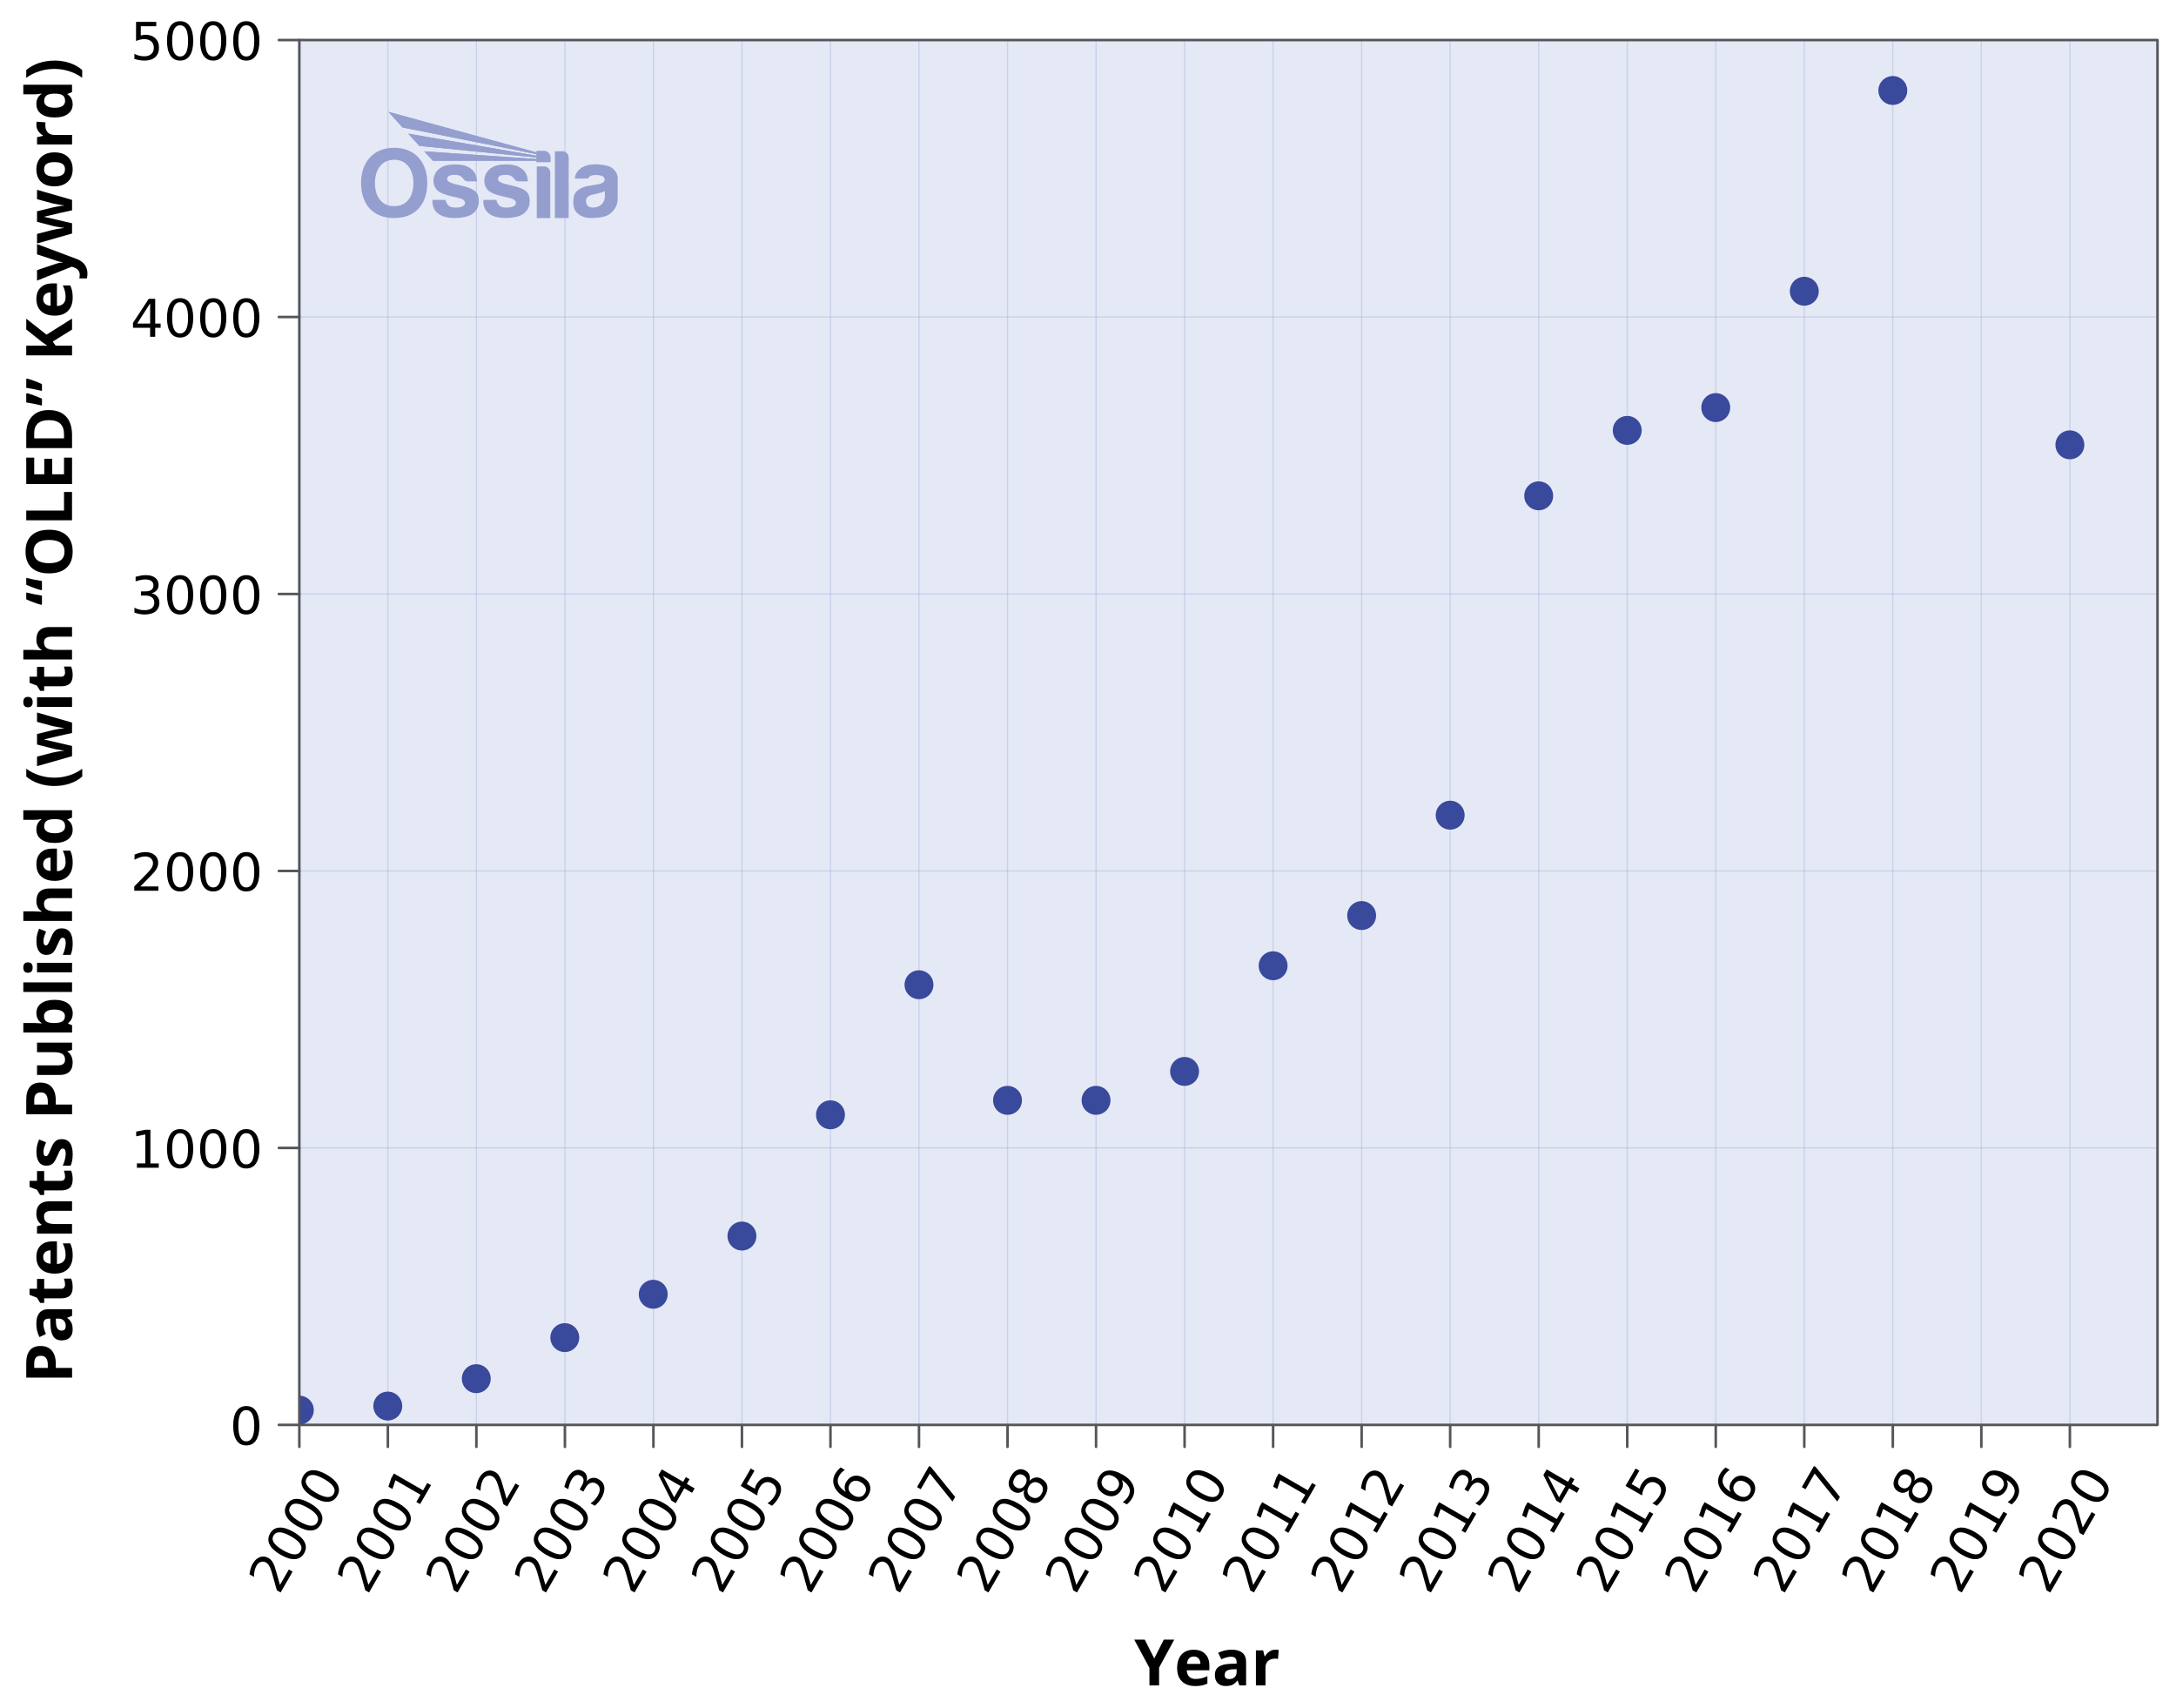 <?xml version="1.0" encoding="UTF-8"?>
<svg xmlns="http://www.w3.org/2000/svg" width="848" height="665.48" xmlns:xlink="http://www.w3.org/1999/xlink" viewBox="0 0 848 665.48">
  <defs>
    <style>
      .cls-1 {
        fill: #ccd4ec;
      }

      .cls-1, .cls-2 {
        opacity: .5;
      }

      .cls-2 {
        stroke: #949fd0;
        stroke-width: .5px;
      }

      .cls-2, .cls-3, .cls-4 {
        fill: none;
      }

      .cls-2, .cls-4 {
        stroke-linecap: round;
        stroke-linejoin: round;
      }

      .cls-5 {
        fill: #39499c;
      }

      .cls-6 {
        clip-path: url(#clippath-1);
      }

      .cls-7 {
        fill: #949fd0;
      }

      .cls-8 {
        clip-path: url(#clippath-3);
      }

      .cls-9 {
        clip-path: url(#clippath-2);
      }

      .cls-4 {
        stroke: #54565a;
      }

      .cls-10 {
        clip-path: url(#clippath);
      }
    </style>
    <clipPath id="clippath">
      <rect class="cls-3" x="140.7" y="43.55" width="100" height="41.42"/>
    </clipPath>
    <clipPath id="clippath-1">
      <rect class="cls-3" x="140.7" y="43.55" width="100" height="41.42"/>
    </clipPath>
    <clipPath id="clippath-2">
      <path class="cls-3" d="M151.33,43.55l5.53,6.12,52.26,10.41v.6l-50.05-8.61,4.36,4.8,45.69,4.5v.59c-14.65-1.01-29.15-1.99-43.79-3l3.34,3.68c13.52,0,26.92,0,40.44,0v.51h5.38v-1.79c0-1.39-1.11-2.53-2.47-2.53h-2.91v.56l-57.79-15.84Z"/>
    </clipPath>
    <clipPath id="clippath-3">
      <rect class="cls-3" x="140.7" y="43.55" width="100" height="41.42"/>
    </clipPath>
  </defs>
  <g id="Layer_3" data-name="Layer 3">
    <line class="cls-2" x1="496.14" y1="555.76" x2="496.14" y2="15.6"/>
    <line class="cls-2" x1="461.64" y1="555.76" x2="461.64" y2="15.6"/>
    <line class="cls-2" x1="427.14" y1="555.76" x2="427.14" y2="15.6"/>
    <line class="cls-2" x1="392.64" y1="555.76" x2="392.64" y2="15.6"/>
    <line class="cls-2" x1="358.14" y1="555.76" x2="358.14" y2="15.6"/>
    <line class="cls-2" x1="323.64" y1="555.76" x2="323.64" y2="15.6"/>
    <line class="cls-2" x1="289.14" y1="555.76" x2="289.14" y2="15.6"/>
    <line class="cls-2" x1="254.64" y1="555.76" x2="254.64" y2="15.6"/>
    <line class="cls-2" x1="220.15" y1="555.76" x2="220.15" y2="15.6"/>
    <line class="cls-2" x1="185.65" y1="555.76" x2="185.65" y2="15.6"/>
    <line class="cls-2" x1="151.15" y1="555.76" x2="151.15" y2="15.6"/>
    <line class="cls-2" x1="530.64" y1="555.76" x2="530.64" y2="15.6"/>
    <line class="cls-2" x1="806.64" y1="555.76" x2="806.64" y2="15.6"/>
    <line class="cls-2" x1="772.14" y1="555.76" x2="772.14" y2="15.6"/>
    <line class="cls-2" x1="737.64" y1="555.76" x2="737.64" y2="15.6"/>
    <line class="cls-2" x1="703.14" y1="555.76" x2="703.14" y2="15.6"/>
    <line class="cls-2" x1="668.64" y1="555.76" x2="668.64" y2="15.6"/>
    <line class="cls-2" x1="634.14" y1="555.76" x2="634.14" y2="15.6"/>
    <line class="cls-2" x1="599.64" y1="555.76" x2="599.64" y2="15.6"/>
    <line class="cls-2" x1="565.14" y1="555.76" x2="565.14" y2="15.6"/>
    <line class="cls-2" x1="116.65" y1="339.36" x2="840.78" y2="339.36"/>
    <line class="cls-2" x1="116.65" y1="123.52" x2="840.78" y2="123.52"/>
    <line class="cls-2" x1="116.66" y1="447.28" x2="840.79" y2="447.28"/>
    <line class="cls-2" x1="116.65" y1="231.44" x2="840.78" y2="231.44"/>
  </g>
  <g id="Layer_4" data-name="Layer 4">
    <rect class="cls-1" x="116.65" y="15.6" width="724.14" height="539.6"/>
  </g>
  <g id="Layer_5" data-name="Layer 5">
    <circle class="cls-5" cx="565.14" cy="317.63" r="5.63"/>
    <circle class="cls-5" cx="289.14" cy="481.62" r="5.63"/>
    <circle class="cls-5" cx="323.64" cy="434.37" r="5.63"/>
    <circle class="cls-5" cx="392.64" cy="428.74" r="5.63"/>
    <circle class="cls-5" cx="427.14" cy="428.74" r="5.63"/>
    <circle class="cls-5" cx="461.64" cy="417.48" r="5.63"/>
    <circle class="cls-5" cx="496.14" cy="376.3" r="5.63"/>
    <circle class="cls-5" cx="530.64" cy="356.74" r="5.63"/>
    <circle class="cls-5" cx="358.14" cy="383.7" r="5.63"/>
    <path class="cls-5" d="M116.66,543.81c3.11,0,5.63,2.52,5.63,5.63s-2.52,5.63-5.63,5.63"/>
    <circle class="cls-5" cx="151.12" cy="547.86" r="5.63"/>
    <circle class="cls-5" cx="185.61" cy="537.19" r="5.63"/>
    <circle class="cls-5" cx="220.1" cy="521.19" r="5.63"/>
    <circle class="cls-5" cx="254.57" cy="504.3" r="5.63"/>
    <circle class="cls-5" cx="599.64" cy="193.19" r="5.63"/>
    <circle class="cls-5" cx="634.14" cy="167.7" r="5.63"/>
    <circle class="cls-5" cx="668.64" cy="158.81" r="5.63"/>
    <circle class="cls-5" cx="806.64" cy="173.33" r="5.63"/>
    <circle class="cls-5" cx="703.14" cy="113.48" r="5.63"/>
    <circle class="cls-5" cx="737.64" cy="35.26" r="5.63"/>
  </g>
  <g id="Layer_1" data-name="Layer 1">
    <g id="text_1" data-name="text 1">
      <g>
        <path id="DejaVuSans-32" d="M109.08,617.58l3.49-6.04,1.46.83-4.68,8.13-1.46-.83c-.3-1.05-.69-2.47-1.2-4.26-.49-1.8-.81-2.94-.99-3.43-.3-.91-.61-1.6-.91-2.07-.3-.47-.67-.83-1.07-1.07-.69-.39-1.38-.47-2.07-.24-.71.22-1.28.73-1.72,1.5-.3.55-.55,1.18-.71,1.89-.16.71-.24,1.52-.26,2.43l-1.74-1.01c.12-.85.28-1.62.49-2.31.2-.69.47-1.28.75-1.78.77-1.32,1.7-2.19,2.82-2.6s2.23-.28,3.35.34c.53.3.97.69,1.32,1.16.36.47.71,1.16,1.05,2.03.08.24.3.97.65,2.19.34,1.22.83,2.94,1.46,5.15Z"/>
        <path id="DejaVuSans-30" d="M106.59,598.31c-.51.89-.47,1.8.16,2.78.61.95,1.8,1.95,3.57,2.96s3.2,1.54,4.34,1.6c1.14.06,1.97-.36,2.47-1.26s.47-1.82-.14-2.78-1.8-1.95-3.57-2.96-3.2-1.56-4.34-1.6c-1.14-.06-1.97.36-2.47,1.26h-.02ZM105.23,597.52c.83-1.44,2.03-2.21,3.61-2.31,1.56-.1,3.45.47,5.6,1.72s3.59,2.58,4.28,3.99.63,2.84-.2,4.28-2.03,2.21-3.59,2.31c-1.58.1-3.45-.47-5.6-1.72s-3.59-2.58-4.28-3.99-.63-2.84.2-4.28h-.02Z"/>
        <path id="DejaVuSans-30-2" d="M113.06,587.14c-.51.89-.47,1.8.16,2.78.61.95,1.8,1.95,3.57,2.96s3.2,1.54,4.34,1.6c1.14.06,1.97-.36,2.47-1.26s.47-1.82-.14-2.78-1.8-1.95-3.57-2.96-3.2-1.56-4.34-1.6c-1.14-.06-1.97.36-2.47,1.26h-.02ZM111.68,586.35c.83-1.44,2.03-2.21,3.61-2.31,1.56-.1,3.45.47,5.6,1.72s3.59,2.58,4.28,3.99.63,2.84-.2,4.28-2.03,2.21-3.59,2.31c-1.58.1-3.45-.47-5.6-1.72s-3.59-2.58-4.28-3.99-.63-2.84.2-4.28h-.02Z"/>
        <path id="DejaVuSans-30-3" d="M119.51,575.97c-.51.89-.47,1.8.16,2.78.61.95,1.8,1.95,3.57,2.96s3.2,1.54,4.34,1.6c1.14.06,1.97-.36,2.47-1.26s.47-1.82-.14-2.78-1.8-1.95-3.57-2.96-3.2-1.56-4.34-1.6c-1.14-.06-1.97.36-2.47,1.26h-.02ZM118.13,575.18c.83-1.44,2.03-2.21,3.61-2.31,1.56-.1,3.45.47,5.6,1.72s3.59,2.58,4.28,3.99.63,2.84-.2,4.28-2.03,2.21-3.59,2.31c-1.58.1-3.45-.47-5.6-1.72s-3.59-2.58-4.28-3.99-.63-2.84.2-4.28h-.02Z"/>
      </g>
    </g>
    <g id="text_2" data-name="text 2">
      <g>
        <path id="DejaVuSans-32-2" d="M143.55,617.58l3.49-6.04,1.46.83-4.68,8.13-1.46-.83c-.3-1.05-.69-2.47-1.2-4.26-.49-1.8-.81-2.94-.99-3.43-.3-.91-.61-1.6-.91-2.07-.3-.47-.67-.83-1.07-1.07-.69-.39-1.38-.47-2.07-.24-.71.22-1.28.73-1.72,1.5-.3.55-.55,1.18-.71,1.89-.16.71-.24,1.52-.26,2.43l-1.74-1.01c.12-.85.28-1.62.49-2.31.2-.69.47-1.28.75-1.78.77-1.32,1.7-2.19,2.82-2.6s2.23-.28,3.35.34c.53.3.97.69,1.32,1.16.36.47.71,1.16,1.05,2.03.08.24.3.97.65,2.19.34,1.22.83,2.94,1.46,5.15h0Z"/>
        <path id="DejaVuSans-30-4" d="M141.08,598.31c-.51.89-.47,1.8.16,2.78.61.95,1.8,1.95,3.57,2.96s3.2,1.54,4.34,1.6,1.97-.36,2.47-1.26.47-1.82-.14-2.78-1.8-1.95-3.57-2.96-3.2-1.56-4.34-1.6c-1.14-.06-1.97.36-2.47,1.26h-.02ZM139.7,597.52c.83-1.44,2.03-2.21,3.61-2.31,1.56-.1,3.45.47,5.6,1.72s3.59,2.58,4.28,3.99c.69,1.42.63,2.84-.2,4.28s-2.03,2.21-3.59,2.31c-1.58.1-3.45-.47-5.6-1.72s-3.59-2.58-4.28-3.99c-.69-1.42-.63-2.84.2-4.28h-.02Z"/>
        <path id="DejaVuSans-30-5" d="M147.53,587.14c-.51.89-.47,1.8.16,2.78.61.95,1.8,1.95,3.57,2.96s3.2,1.54,4.34,1.6,1.97-.36,2.47-1.26.47-1.82-.14-2.78-1.8-1.95-3.57-2.96-3.2-1.56-4.34-1.6c-1.14-.06-1.97.36-2.47,1.26h-.02ZM146.15,586.35c.83-1.44,2.03-2.21,3.61-2.31,1.56-.1,3.45.47,5.6,1.72s3.59,2.58,4.28,3.99c.69,1.42.63,2.84-.2,4.28s-2.03,2.21-3.59,2.31c-1.58.1-3.45-.47-5.6-1.72s-3.59-2.58-4.28-3.99c-.69-1.42-.63-2.84.2-4.28h-.02Z"/>
        <path id="DejaVuSans-31" d="M162.23,585.25l1.64-2.84-9.77-5.64-1.16,3.43-1.58-.91,1.16-3.43.99-1.72,11.36,6.55,1.64-2.84,1.46.83-4.26,7.38-1.46-.83-.02.02Z"/>
      </g>
    </g>
    <g id="text_3" data-name="text 3">
      <g>
        <path id="DejaVuSans-32-3" d="M178.05,617.58l3.49-6.04,1.46.83-4.68,8.13-1.46-.83c-.3-1.05-.69-2.47-1.2-4.26-.49-1.8-.81-2.94-.99-3.43-.3-.91-.61-1.6-.91-2.07-.3-.47-.67-.83-1.07-1.07-.69-.39-1.38-.47-2.07-.24-.71.22-1.28.73-1.72,1.5-.3.55-.55,1.18-.71,1.89s-.24,1.52-.26,2.43l-1.74-1.01c.12-.85.28-1.62.49-2.31.2-.69.47-1.28.75-1.78.77-1.32,1.7-2.19,2.82-2.6s2.23-.28,3.35.34c.53.3.97.69,1.32,1.16.36.47.71,1.16,1.05,2.03.08.24.3.97.65,2.19.34,1.22.83,2.94,1.46,5.15h0Z"/>
        <path id="DejaVuSans-30-6" d="M175.57,598.31c-.51.89-.47,1.8.16,2.78.61.95,1.8,1.95,3.57,2.96s3.2,1.54,4.34,1.6,1.97-.36,2.47-1.26.47-1.82-.14-2.78-1.8-1.95-3.57-2.96-3.2-1.56-4.34-1.6c-1.14-.06-1.97.36-2.47,1.26h-.02ZM174.19,597.52c.83-1.44,2.03-2.21,3.61-2.31,1.56-.1,3.45.47,5.6,1.72s3.59,2.58,4.28,3.99c.69,1.42.63,2.84-.2,4.28s-2.03,2.21-3.59,2.31c-1.58.1-3.45-.47-5.6-1.72s-3.59-2.58-4.28-3.99c-.69-1.42-.63-2.84.2-4.28h-.02Z"/>
        <path id="DejaVuSans-30-7" d="M182.02,587.14c-.51.89-.47,1.8.16,2.78.61.95,1.8,1.95,3.57,2.96s3.2,1.54,4.34,1.6,1.97-.36,2.47-1.26.47-1.82-.14-2.78-1.8-1.95-3.57-2.96-3.2-1.56-4.34-1.6c-1.14-.06-1.97.36-2.47,1.26h-.02ZM180.64,586.35c.83-1.44,2.03-2.21,3.61-2.31,1.56-.1,3.45.47,5.6,1.72s3.59,2.58,4.28,3.99c.69,1.42.63,2.84-.2,4.28s-2.03,2.21-3.59,2.31c-1.58.1-3.45-.47-5.6-1.72s-3.59-2.58-4.28-3.99c-.69-1.42-.63-2.84.2-4.28h-.02Z"/>
        <path id="DejaVuSans-32-4" d="M197.39,584.06l3.49-6.04,1.46.83-4.68,8.13-1.46-.83c-.3-1.05-.69-2.47-1.2-4.26-.49-1.8-.81-2.94-.99-3.43-.3-.91-.61-1.6-.91-2.07-.3-.47-.67-.83-1.07-1.07-.69-.39-1.38-.47-2.07-.24-.71.22-1.28.73-1.72,1.5-.3.55-.55,1.18-.71,1.89s-.24,1.52-.26,2.43l-1.74-1.01c.12-.85.28-1.62.49-2.31.2-.69.47-1.28.75-1.78.77-1.32,1.7-2.19,2.82-2.6s2.23-.28,3.35.34c.53.3.97.69,1.32,1.16.36.47.71,1.16,1.05,2.03.08.24.3.97.65,2.19.34,1.22.83,2.94,1.46,5.15h0Z"/>
      </g>
    </g>
    <g id="text_4" data-name="text 4">
      <g>
        <path id="DejaVuSans-32-5" d="M212.52,617.58l3.49-6.04,1.46.83-4.68,8.13-1.46-.83c-.3-1.05-.69-2.47-1.2-4.26-.49-1.8-.81-2.94-.99-3.43-.3-.91-.61-1.6-.91-2.07-.3-.47-.67-.83-1.07-1.07-.69-.39-1.38-.47-2.07-.24-.71.22-1.28.73-1.72,1.5-.3.55-.55,1.18-.71,1.89s-.24,1.52-.26,2.43l-1.74-1.01c.12-.85.28-1.62.49-2.31.2-.69.47-1.28.75-1.78.77-1.32,1.7-2.19,2.82-2.6s2.23-.28,3.35.34c.53.3.97.69,1.32,1.16.36.47.71,1.16,1.05,2.03.08.24.3.97.65,2.19.34,1.22.83,2.94,1.46,5.15h0Z"/>
        <path id="DejaVuSans-30-8" d="M210.04,598.31c-.51.89-.47,1.8.16,2.78.61.95,1.8,1.95,3.57,2.96s3.2,1.54,4.34,1.6,1.97-.36,2.47-1.26.47-1.82-.14-2.78-1.8-1.95-3.57-2.96-3.2-1.56-4.34-1.6c-1.14-.06-1.97.36-2.47,1.26h-.02ZM208.68,597.52c.83-1.44,2.03-2.21,3.61-2.31,1.56-.1,3.45.47,5.6,1.72s3.59,2.58,4.28,3.99c.69,1.42.63,2.84-.2,4.28s-2.03,2.21-3.59,2.31c-1.58.1-3.45-.47-5.6-1.72s-3.59-2.58-4.28-3.99c-.69-1.42-.63-2.84.2-4.28h-.02Z"/>
        <path id="DejaVuSans-30-9" d="M216.49,587.14c-.51.89-.47,1.8.16,2.78.61.95,1.8,1.95,3.57,2.96s3.2,1.54,4.34,1.6,1.97-.36,2.47-1.26.47-1.82-.14-2.78-1.8-1.95-3.57-2.96-3.2-1.56-4.34-1.6c-1.14-.06-1.97.36-2.47,1.26h-.02ZM215.13,586.35c.83-1.44,2.03-2.21,3.61-2.31,1.56-.1,3.45.47,5.6,1.72s3.59,2.58,4.28,3.99c.69,1.42.63,2.84-.2,4.28s-2.03,2.21-3.59,2.31c-1.58.1-3.45-.47-5.6-1.72s-3.59-2.58-4.28-3.99c-.69-1.42-.63-2.84.2-4.28h-.02Z"/>
        <path id="DejaVuSans-33" d="M228.6,577.16c.65-.73,1.4-1.16,2.23-1.3.83-.14,1.66.02,2.47.51,1.26.73,1.99,1.72,2.19,3,.18,1.28-.18,2.7-1.09,4.3-.3.53-.69,1.05-1.12,1.56-.43.51-.93.99-1.5,1.48l-1.66-.97c.55-.32,1.07-.73,1.54-1.22.47-.49.89-1.05,1.26-1.66.63-1.07.89-2.03.79-2.86s-.57-1.46-1.38-1.93c-.75-.45-1.5-.51-2.23-.22s-1.38.89-1.91,1.85l-.87,1.5-1.42-.83.89-1.56c.49-.85.69-1.6.61-2.25s-.45-1.16-1.07-1.52-1.3-.45-1.91-.18c-.63.26-1.18.83-1.68,1.7-.28.47-.51,1.01-.73,1.62-.2.61-.41,1.3-.55,2.07l-1.54-.89c.2-.77.43-1.46.65-2.09s.51-1.2.79-1.7c.75-1.32,1.66-2.19,2.7-2.6,1.03-.43,2.07-.34,3.08.24.71.41,1.2.95,1.44,1.64s.26,1.46,0,2.31h.02Z"/>
      </g>
    </g>
    <g id="text_5" data-name="text 5">
      <g>
        <path id="DejaVuSans-32-6" d="M247.01,617.58l3.49-6.04,1.46.83-4.68,8.13-1.46-.83c-.3-1.05-.69-2.47-1.2-4.26-.49-1.8-.81-2.94-.99-3.43-.3-.91-.61-1.6-.91-2.07-.3-.47-.67-.83-1.07-1.07-.69-.39-1.38-.47-2.07-.24-.71.22-1.28.73-1.72,1.5-.3.55-.55,1.18-.71,1.89s-.24,1.52-.26,2.43l-1.74-1.01c.12-.85.28-1.62.49-2.31.2-.69.47-1.28.75-1.78.77-1.32,1.7-2.19,2.82-2.6s2.23-.28,3.35.34c.53.3.97.69,1.32,1.16.36.47.71,1.16,1.05,2.03.08.24.3.97.65,2.19.34,1.22.83,2.94,1.46,5.15h0Z"/>
        <path id="DejaVuSans-30-10" d="M244.53,598.31c-.51.89-.47,1.8.16,2.78.61.95,1.8,1.95,3.57,2.96s3.2,1.54,4.34,1.6,1.97-.36,2.47-1.26.47-1.82-.14-2.78-1.8-1.95-3.57-2.96-3.2-1.56-4.34-1.6c-1.14-.06-1.97.36-2.47,1.26h-.02ZM243.16,597.52c.83-1.44,2.03-2.21,3.61-2.31,1.56-.1,3.45.47,5.6,1.72s3.59,2.58,4.28,3.99c.69,1.42.63,2.84-.2,4.28s-2.03,2.21-3.59,2.31c-1.58.1-3.45-.47-5.6-1.72s-3.59-2.58-4.28-3.99c-.69-1.42-.63-2.84.2-4.28h-.02Z"/>
        <path id="DejaVuSans-30-11" d="M250.98,587.14c-.51.89-.47,1.8.16,2.78.61.95,1.8,1.95,3.57,2.96s3.2,1.54,4.34,1.6,1.97-.36,2.47-1.26.47-1.82-.14-2.78-1.8-1.95-3.57-2.96-3.2-1.56-4.34-1.6c-1.14-.06-1.97.36-2.47,1.26h-.02ZM249.6,586.35c.83-1.44,2.03-2.21,3.61-2.31,1.56-.1,3.45.47,5.6,1.72s3.59,2.58,4.28,3.99c.69,1.42.63,2.84-.2,4.28s-2.03,2.21-3.59,2.31c-1.58.1-3.45-.47-5.6-1.72s-3.59-2.58-4.28-3.99c-.69-1.42-.63-2.84.2-4.28h-.02Z"/>
        <path id="DejaVuSans-34" d="M258.4,575.11l4.32,8.31,2.53-4.38-6.83-3.95-.02.02ZM256.64,574.71l1.26-2.17,8.33,4.83,1.05-1.82,1.44.83-1.05,1.82,3.02,1.74-.99,1.72-3.02-1.74-3.35,5.78-1.66-.97-5.05-10.02h.02Z"/>
      </g>
    </g>
    <g id="text_6" data-name="text 6">
      <g>
        <path id="DejaVuSans-32-7" d="M281.48,617.58l3.49-6.04,1.46.83-4.68,8.13-1.46-.83c-.3-1.05-.69-2.47-1.2-4.26-.49-1.8-.81-2.94-.99-3.43-.3-.91-.61-1.6-.91-2.07-.3-.47-.67-.83-1.07-1.07-.69-.39-1.38-.47-2.07-.24-.71.22-1.28.73-1.72,1.5-.3.55-.55,1.18-.71,1.89s-.24,1.52-.26,2.43l-1.74-1.01c.12-.85.28-1.62.49-2.31.2-.69.47-1.28.75-1.78.77-1.32,1.7-2.19,2.82-2.6s2.23-.28,3.35.34c.53.3.97.69,1.32,1.16.36.47.71,1.16,1.05,2.03.08.24.3.97.65,2.19.34,1.22.83,2.94,1.46,5.15h0Z"/>
        <path id="DejaVuSans-30-12" d="M279.01,598.31c-.51.89-.47,1.8.16,2.78.61.95,1.8,1.95,3.57,2.96s3.2,1.54,4.34,1.6,1.97-.36,2.47-1.26.47-1.82-.14-2.78-1.8-1.95-3.57-2.96-3.2-1.56-4.34-1.6c-1.14-.06-1.97.36-2.47,1.26h-.02ZM277.65,597.52c.83-1.44,2.03-2.21,3.61-2.31,1.56-.1,3.45.47,5.6,1.72s3.59,2.58,4.28,3.99.63,2.84-.2,4.28-2.03,2.21-3.59,2.31c-1.58.1-3.45-.47-5.6-1.72s-3.59-2.58-4.28-3.99-.63-2.84.2-4.28h-.02Z"/>
        <path id="DejaVuSans-30-13" d="M285.45,587.14c-.51.89-.47,1.8.16,2.78.61.95,1.8,1.95,3.57,2.96s3.2,1.54,4.34,1.6,1.97-.36,2.47-1.26.47-1.82-.14-2.78-1.8-1.95-3.57-2.96-3.2-1.56-4.34-1.6c-1.14-.06-1.97.36-2.47,1.26h-.02ZM284.1,586.35c.83-1.44,2.03-2.21,3.61-2.31,1.56-.1,3.45.47,5.6,1.72s3.59,2.58,4.28,3.99.63,2.84-.2,4.28-2.03,2.21-3.59,2.31c-1.58.1-3.45-.47-5.6-1.72s-3.59-2.58-4.28-3.99-.63-2.84.2-4.28h-.02Z"/>
        <path id="DejaVuSans-35" d="M288.64,578.99l3.93-6.79,1.46.85-3,5.21,3.14,1.8c.06-.3.14-.59.24-.87.1-.28.22-.55.36-.79.83-1.42,1.87-2.33,3.14-2.72,1.26-.39,2.58-.18,3.91.59s2.21,1.85,2.47,3.14c.26,1.3-.04,2.74-.95,4.28-.3.55-.67,1.05-1.09,1.56-.41.51-.87.99-1.4,1.48l-1.74-1.01c.57-.34,1.09-.77,1.54-1.24s.85-1.01,1.22-1.62c.57-.99.77-1.93.57-2.8-.18-.87-.73-1.58-1.62-2.09s-1.76-.63-2.62-.34c-.85.28-1.56.91-2.13,1.91-.26.47-.49.95-.65,1.48s-.26,1.07-.32,1.68l-6.43-3.71h-.04Z"/>
      </g>
    </g>
    <g id="text_7" data-name="text 7">
      <g>
        <path id="DejaVuSans-32-8" d="M315.97,617.58l3.49-6.04,1.46.83-4.68,8.13-1.46-.83c-.3-1.05-.69-2.47-1.2-4.26-.49-1.8-.81-2.94-.99-3.43-.3-.91-.61-1.6-.91-2.07-.3-.47-.67-.83-1.07-1.07-.69-.39-1.38-.47-2.07-.24-.71.22-1.28.73-1.72,1.5-.3.55-.55,1.18-.71,1.89s-.24,1.52-.26,2.43l-1.74-1.01c.12-.85.28-1.62.49-2.31.2-.69.47-1.28.75-1.78.77-1.32,1.7-2.19,2.82-2.6s2.23-.28,3.35.34c.53.3.97.69,1.32,1.16.36.47.71,1.16,1.05,2.03.08.24.3.97.65,2.19.34,1.22.83,2.94,1.46,5.15h0Z"/>
        <path id="DejaVuSans-30-14" d="M313.5,598.31c-.51.89-.47,1.8.16,2.78.61.95,1.8,1.95,3.57,2.96s3.2,1.54,4.34,1.6,1.97-.36,2.47-1.26.47-1.82-.14-2.78-1.8-1.95-3.57-2.96-3.2-1.56-4.34-1.6c-1.14-.06-1.97.36-2.47,1.26h-.02ZM312.12,597.52c.83-1.44,2.03-2.21,3.61-2.31,1.56-.1,3.45.47,5.6,1.72s3.59,2.58,4.28,3.99.63,2.84-.2,4.28-2.03,2.21-3.59,2.31c-1.58.1-3.45-.47-5.6-1.72s-3.59-2.58-4.28-3.99-.63-2.84.2-4.28h-.02Z"/>
        <path id="DejaVuSans-30-15" d="M319.95,587.14c-.51.89-.47,1.8.16,2.78.61.95,1.8,1.95,3.57,2.96s3.2,1.54,4.34,1.6,1.97-.36,2.47-1.26.47-1.82-.14-2.78-1.8-1.95-3.57-2.96-3.2-1.56-4.34-1.6c-1.14-.06-1.97.36-2.47,1.26h-.02ZM318.57,586.35c.83-1.44,2.03-2.21,3.61-2.31,1.56-.1,3.45.47,5.6,1.72s3.59,2.58,4.28,3.99.63,2.84-.2,4.28-2.03,2.21-3.59,2.31c-1.58.1-3.45-.47-5.6-1.72s-3.59-2.58-4.28-3.99-.63-2.84.2-4.28h-.02Z"/>
        <path id="DejaVuSans-36" d="M331.1,578.38c-.45.77-.55,1.54-.26,2.31.26.75.87,1.4,1.78,1.95s1.78.73,2.58.59c.79-.14,1.42-.61,1.87-1.38s.53-1.54.26-2.31c-.28-.77-.87-1.42-1.78-1.95s-1.78-.73-2.58-.59c-.79.14-1.42.61-1.87,1.38ZM327.65,571.81l1.58.91c-.45.32-.87.67-1.24,1.05-.36.39-.67.79-.93,1.22-.67,1.14-.77,2.23-.36,3.28.43,1.05,1.4,2.07,2.9,3.04-.3-.63-.45-1.26-.41-1.93.02-.67.22-1.3.57-1.91.75-1.28,1.72-2.07,2.94-2.37,1.22-.3,2.49-.06,3.83.71s2.15,1.76,2.49,3c.34,1.24.14,2.49-.61,3.79-.85,1.48-2.07,2.29-3.67,2.41-1.58.12-3.47-.43-5.62-1.68-2.03-1.18-3.37-2.58-4.01-4.24-.65-1.66-.51-3.28.43-4.91.24-.43.55-.85.89-1.24s.73-.79,1.18-1.16h.04Z"/>
      </g>
    </g>
    <g id="text_8" data-name="text 8">
      <g>
        <path id="DejaVuSans-32-9" d="M350.46,617.58l3.49-6.04,1.46.83-4.68,8.13-1.46-.83c-.3-1.05-.69-2.47-1.2-4.26-.49-1.8-.81-2.94-.99-3.43-.3-.91-.61-1.6-.91-2.07-.3-.47-.67-.83-1.07-1.07-.69-.39-1.38-.47-2.07-.24-.71.22-1.28.73-1.72,1.5-.3.55-.55,1.18-.71,1.89s-.24,1.52-.26,2.43l-1.74-1.01c.12-.85.28-1.62.49-2.31.2-.69.47-1.28.75-1.78.77-1.32,1.7-2.19,2.82-2.6s2.23-.28,3.35.34c.53.3.97.69,1.32,1.16.36.47.71,1.16,1.05,2.03.08.24.3.97.65,2.19.34,1.22.83,2.94,1.46,5.15h0Z"/>
        <path id="DejaVuSans-30-16" d="M347.97,598.31c-.51.89-.47,1.8.16,2.78.61.95,1.8,1.95,3.57,2.96s3.2,1.54,4.34,1.6,1.97-.36,2.47-1.26.47-1.82-.14-2.78-1.8-1.95-3.57-2.96-3.2-1.56-4.34-1.6c-1.14-.06-1.97.36-2.47,1.26h-.02ZM346.61,597.52c.83-1.44,2.03-2.21,3.61-2.31,1.56-.1,3.45.47,5.6,1.72s3.59,2.58,4.28,3.99.63,2.84-.2,4.28-2.03,2.21-3.59,2.31c-1.58.1-3.45-.47-5.6-1.72s-3.59-2.58-4.28-3.99-.63-2.84.2-4.28h-.02Z"/>
        <path id="DejaVuSans-30-17" d="M354.44,587.14c-.51.89-.47,1.8.16,2.78.61.95,1.8,1.95,3.57,2.96s3.2,1.54,4.34,1.6,1.97-.36,2.47-1.26.47-1.82-.14-2.78-1.8-1.95-3.57-2.96-3.2-1.56-4.34-1.6c-1.14-.06-1.97.36-2.47,1.26h-.02ZM353.06,586.35c.83-1.44,2.03-2.21,3.61-2.31,1.56-.1,3.45.47,5.6,1.72s3.59,2.58,4.28,3.99.63,2.84-.2,4.28-2.03,2.21-3.59,2.31c-1.58.1-3.45-.47-5.6-1.72s-3.59-2.58-4.28-3.99-.63-2.84.2-4.28h-.02Z"/>
        <path id="DejaVuSans-37" d="M357.36,579.45l4.74-8.23.73.43,9.39,11.62-1.03,1.8-8.82-10.93-3.55,6.14-1.46-.85v.02Z"/>
      </g>
    </g>
    <g id="text_9" data-name="text 9">
      <g>
        <path id="DejaVuSans-32-10" d="M384.93,617.58l3.49-6.04,1.46.83-4.68,8.13-1.46-.83c-.3-1.05-.69-2.47-1.2-4.26-.49-1.8-.81-2.94-.99-3.43-.3-.91-.61-1.6-.91-2.07-.3-.47-.67-.83-1.07-1.07-.69-.39-1.38-.47-2.07-.24-.71.22-1.28.73-1.72,1.5-.3.55-.55,1.18-.71,1.89s-.24,1.52-.26,2.43l-1.74-1.01c.12-.85.28-1.62.49-2.31.2-.69.47-1.28.75-1.78.77-1.32,1.7-2.19,2.82-2.6s2.23-.28,3.35.34c.53.3.97.69,1.32,1.16.36.47.71,1.16,1.05,2.03.08.24.3.97.65,2.19.34,1.22.83,2.94,1.46,5.15h0Z"/>
        <path id="DejaVuSans-30-18" d="M382.46,598.31c-.51.89-.47,1.8.16,2.78.61.95,1.8,1.95,3.57,2.96s3.2,1.54,4.34,1.6,1.97-.36,2.47-1.26.47-1.82-.14-2.78-1.8-1.95-3.57-2.96-3.2-1.56-4.34-1.6c-1.14-.06-1.97.36-2.47,1.26h-.02ZM381.08,597.52c.83-1.44,2.03-2.21,3.61-2.31,1.56-.1,3.45.47,5.6,1.72s3.59,2.58,4.28,3.99.63,2.84-.2,4.28-2.03,2.21-3.59,2.31c-1.58.1-3.45-.47-5.6-1.72s-3.59-2.58-4.28-3.99-.63-2.84.2-4.28h-.02Z"/>
        <path id="DejaVuSans-30-19" d="M388.91,587.14c-.51.89-.47,1.8.16,2.78.61.95,1.8,1.95,3.57,2.96s3.2,1.54,4.34,1.6,1.97-.36,2.47-1.26.47-1.82-.14-2.78-1.8-1.95-3.57-2.96-3.2-1.56-4.34-1.6c-1.14-.06-1.97.36-2.47,1.26h-.02ZM387.53,586.35c.83-1.44,2.03-2.21,3.61-2.31,1.56-.1,3.45.47,5.6,1.72s3.59,2.58,4.28,3.99.63,2.84-.2,4.28-2.03,2.21-3.59,2.31c-1.58.1-3.45-.47-5.6-1.72s-3.59-2.58-4.28-3.99-.63-2.84.2-4.28h-.02Z"/>
        <path id="DejaVuSans-38" d="M400.93,579.19c-.47.83-.63,1.6-.47,2.33s.65,1.32,1.42,1.74,1.52.57,2.23.34,1.3-.73,1.78-1.56.63-1.6.47-2.33-.63-1.32-1.4-1.76-1.52-.57-2.23-.34-1.32.73-1.78,1.56l-.02.02ZM399.21,580.49c-.61.63-1.3,1.01-2.05,1.14s-1.48-.04-2.23-.45c-1.01-.59-1.62-1.42-1.8-2.49s.1-2.25.83-3.51,1.6-2.11,2.62-2.49,2.03-.28,3.06.3c.73.43,1.24.99,1.5,1.7s.28,1.48.04,2.33c.67-.73,1.44-1.16,2.27-1.3.83-.14,1.66.02,2.47.49,1.24.71,1.97,1.64,2.21,2.78.22,1.14-.06,2.41-.89,3.83s-1.76,2.31-2.88,2.68c-1.09.36-2.27.2-3.51-.51-.81-.47-1.38-1.09-1.66-1.91-.3-.79-.3-1.66,0-2.62l.02.02ZM396.11,579.56c.67.39,1.3.47,1.91.28.61-.2,1.14-.67,1.56-1.42s.59-1.44.45-2.07c-.12-.63-.53-1.14-1.18-1.52s-1.3-.47-1.93-.26c-.61.2-1.14.67-1.56,1.42s-.59,1.44-.45,2.07c.14.63.53,1.14,1.2,1.52v-.02Z"/>
      </g>
    </g>
    <g id="text_10" data-name="text 10">
      <g>
        <path id="DejaVuSans-32-11" d="M419.43,617.58l3.49-6.04,1.46.83-4.68,8.13-1.46-.83c-.3-1.05-.69-2.47-1.2-4.26-.49-1.8-.81-2.94-.99-3.43-.3-.91-.61-1.6-.91-2.07-.3-.47-.67-.83-1.07-1.07-.69-.39-1.38-.47-2.07-.24-.71.22-1.28.73-1.72,1.5-.3.55-.55,1.18-.71,1.89s-.24,1.52-.26,2.43l-1.74-1.01c.12-.85.28-1.62.49-2.31.2-.69.47-1.28.75-1.78.77-1.32,1.7-2.19,2.82-2.6s2.23-.28,3.35.34c.53.3.97.69,1.32,1.16.36.47.71,1.16,1.05,2.03.08.24.3.97.65,2.19.34,1.22.83,2.94,1.46,5.15h0Z"/>
        <path id="DejaVuSans-30-20" d="M416.95,598.31c-.51.89-.47,1.8.16,2.78.61.95,1.8,1.95,3.57,2.96s3.2,1.54,4.34,1.6,1.97-.36,2.47-1.26.47-1.82-.14-2.78-1.8-1.95-3.57-2.96-3.2-1.56-4.34-1.6c-1.14-.06-1.97.36-2.47,1.26h-.02ZM415.57,597.52c.83-1.44,2.03-2.21,3.61-2.31,1.56-.1,3.45.47,5.6,1.72s3.59,2.58,4.28,3.99.63,2.84-.2,4.28-2.03,2.21-3.59,2.31c-1.58.1-3.45-.47-5.6-1.72s-3.59-2.58-4.28-3.99-.63-2.84.2-4.28h-.02Z"/>
        <path id="DejaVuSans-30-21" d="M423.4,587.14c-.51.89-.47,1.8.16,2.78.61.95,1.8,1.95,3.57,2.96s3.2,1.54,4.34,1.6,1.97-.36,2.47-1.26.47-1.82-.14-2.78-1.8-1.95-3.57-2.96-3.2-1.56-4.34-1.6c-1.14-.06-1.97.36-2.47,1.26h-.02ZM422.02,586.35c.83-1.44,2.03-2.21,3.61-2.31,1.56-.1,3.45.47,5.6,1.72s3.59,2.58,4.28,3.99.63,2.84-.2,4.28-2.03,2.21-3.59,2.31c-1.58.1-3.45-.47-5.6-1.72s-3.59-2.58-4.28-3.99-.63-2.84.2-4.28h-.02Z"/>
        <path id="DejaVuSans-39" d="M439.14,586.19l-1.58-.91c.47-.32.87-.67,1.24-1.05.36-.39.67-.79.91-1.22.67-1.14.77-2.23.36-3.28-.43-1.05-1.38-2.07-2.9-3.06.3.61.43,1.26.41,1.93-.02.67-.22,1.3-.59,1.91-.73,1.28-1.7,2.07-2.92,2.37-1.2.3-2.47.06-3.83-.71s-2.15-1.76-2.49-3c-.34-1.24-.14-2.49.59-3.79.85-1.48,2.07-2.29,3.67-2.41,1.58-.12,3.47.43,5.62,1.68,2.03,1.16,3.35,2.58,3.99,4.22s.51,3.28-.43,4.91c-.24.43-.55.85-.89,1.26-.34.39-.73.79-1.2,1.16l.04.02ZM435.69,579.62c.45-.77.55-1.54.26-2.31-.26-.77-.87-1.42-1.8-1.95s-1.78-.73-2.58-.57c-.79.14-1.42.61-1.87,1.38s-.53,1.54-.26,2.31c.26.77.87,1.4,1.78,1.95s1.78.73,2.58.59c.79-.14,1.42-.61,1.87-1.38l.02-.02Z"/>
      </g>
    </g>
    <g id="text_11" data-name="text 11">
      <g>
        <path id="DejaVuSans-32-12" d="M453.9,617.58l3.49-6.04,1.46.83-4.68,8.13-1.46-.83c-.3-1.05-.69-2.47-1.2-4.26-.49-1.8-.81-2.94-.99-3.43-.3-.91-.61-1.6-.91-2.07-.3-.47-.67-.83-1.07-1.07-.69-.39-1.38-.47-2.07-.24-.71.22-1.28.73-1.72,1.5-.3.55-.55,1.18-.71,1.89s-.24,1.52-.26,2.43l-1.74-1.01c.12-.85.28-1.62.49-2.31.2-.69.47-1.28.75-1.78.77-1.32,1.7-2.19,2.82-2.6s2.23-.28,3.35.34c.53.3.97.69,1.32,1.16.36.47.71,1.16,1.05,2.03.08.24.3.97.65,2.19.34,1.22.83,2.94,1.46,5.15h0Z"/>
        <path id="DejaVuSans-30-22" d="M451.42,598.31c-.51.89-.47,1.8.16,2.78.61.95,1.8,1.95,3.57,2.96s3.2,1.54,4.34,1.6,1.97-.36,2.47-1.26.47-1.82-.14-2.78-1.8-1.95-3.57-2.96-3.2-1.56-4.34-1.6c-1.14-.06-1.97.36-2.47,1.26h-.02ZM450.07,597.52c.83-1.44,2.03-2.21,3.61-2.31,1.56-.1,3.45.47,5.6,1.72s3.59,2.58,4.28,3.99.63,2.84-.2,4.28-2.03,2.21-3.59,2.31c-1.58.1-3.45-.47-5.6-1.72s-3.59-2.58-4.28-3.99-.63-2.84.2-4.28h-.02Z"/>
        <path id="DejaVuSans-31-2" d="M466.12,596.43l1.64-2.84-9.77-5.64-1.16,3.43-1.58-.91,1.16-3.43.99-1.72,11.36,6.55,1.64-2.84,1.46.83-4.26,7.38-1.46-.83-.02.02Z"/>
        <path id="DejaVuSans-30-23" d="M464.32,575.97c-.51.89-.47,1.8.16,2.78.61.95,1.8,1.95,3.57,2.96s3.2,1.54,4.34,1.6,1.97-.36,2.47-1.26.47-1.82-.14-2.78-1.8-1.95-3.57-2.96-3.2-1.56-4.34-1.6c-1.14-.06-1.97.36-2.47,1.26h-.02ZM462.96,575.18c.83-1.44,2.03-2.21,3.61-2.31,1.56-.1,3.45.47,5.6,1.72s3.59,2.58,4.28,3.99.63,2.84-.2,4.28-2.03,2.21-3.59,2.31c-1.58.1-3.45-.47-5.6-1.72s-3.59-2.58-4.28-3.99-.63-2.84.2-4.28h-.02Z"/>
      </g>
    </g>
    <g id="text_12" data-name="text 12">
      <g>
        <path id="DejaVuSans-32-13" d="M488.39,617.58l3.49-6.04,1.46.83-4.68,8.13-1.46-.83c-.3-1.05-.69-2.47-1.2-4.26-.49-1.8-.81-2.94-.99-3.43-.3-.91-.61-1.6-.91-2.07-.3-.47-.67-.83-1.07-1.07-.69-.39-1.38-.47-2.07-.24-.71.22-1.28.73-1.72,1.5-.3.55-.55,1.18-.71,1.89s-.24,1.52-.26,2.43l-1.74-1.01c.12-.85.28-1.62.49-2.31.2-.69.47-1.28.75-1.78.77-1.32,1.7-2.19,2.82-2.6s2.23-.28,3.35.34c.53.3.97.69,1.32,1.16.36.47.71,1.16,1.05,2.03.08.24.3.97.65,2.19.34,1.22.83,2.94,1.46,5.15h0Z"/>
        <path id="DejaVuSans-30-24" d="M485.92,598.31c-.51.89-.47,1.8.16,2.78.61.95,1.8,1.95,3.57,2.96s3.2,1.54,4.34,1.6,1.97-.36,2.47-1.26.47-1.82-.14-2.78-1.8-1.95-3.57-2.96-3.2-1.56-4.34-1.6c-1.14-.06-1.97.36-2.47,1.26h-.02ZM484.54,597.52c.83-1.44,2.03-2.21,3.61-2.31,1.56-.1,3.45.47,5.6,1.72s3.59,2.58,4.28,3.99.63,2.84-.2,4.28-2.03,2.21-3.59,2.31c-1.58.1-3.45-.47-5.6-1.72s-3.59-2.58-4.28-3.99-.63-2.84.2-4.28h-.02Z"/>
        <path id="DejaVuSans-31-3" d="M500.6,596.43l1.64-2.84-9.77-5.64-1.16,3.43-1.58-.91,1.16-3.43.99-1.72,11.36,6.55,1.64-2.84,1.46.83-4.26,7.38-1.46-.83-.02.02Z"/>
        <path id="DejaVuSans-31-4" d="M507.04,585.25l1.64-2.84-9.77-5.64-1.16,3.43-1.58-.91,1.16-3.43.99-1.72,11.36,6.55,1.64-2.84,1.46.83-4.26,7.38-1.46-.83-.02.02Z"/>
      </g>
    </g>
    <g id="text_13" data-name="text 13">
      <g>
        <path id="DejaVuSans-32-14" d="M522.86,617.58l3.49-6.04,1.46.83-4.68,8.13-1.46-.83c-.3-1.05-.69-2.47-1.2-4.26-.49-1.8-.81-2.94-.99-3.43-.3-.91-.61-1.6-.91-2.07-.3-.47-.67-.83-1.07-1.07-.69-.39-1.38-.47-2.07-.24-.71.22-1.28.73-1.72,1.5-.3.55-.55,1.18-.71,1.89s-.24,1.52-.26,2.43l-1.74-1.01c.12-.85.28-1.62.49-2.31.2-.69.47-1.28.75-1.78.77-1.32,1.7-2.19,2.82-2.6s2.23-.28,3.35.34c.53.3.97.69,1.32,1.16.36.47.71,1.16,1.05,2.03.08.24.3.97.65,2.19.34,1.22.83,2.94,1.46,5.15h0Z"/>
        <path id="DejaVuSans-30-25" d="M520.39,598.31c-.51.89-.47,1.8.16,2.78.61.95,1.8,1.95,3.57,2.96s3.2,1.54,4.34,1.6c1.14.06,1.97-.36,2.47-1.26s.47-1.82-.14-2.78c-.61-.95-1.8-1.95-3.57-2.96s-3.2-1.56-4.34-1.6c-1.14-.06-1.97.36-2.47,1.26h-.02ZM519.03,597.52c.83-1.44,2.03-2.21,3.61-2.31,1.56-.1,3.45.47,5.6,1.72s3.59,2.58,4.28,3.99.63,2.84-.2,4.28-2.03,2.21-3.59,2.31c-1.58.1-3.45-.47-5.6-1.72s-3.59-2.58-4.28-3.99-.63-2.84.2-4.28h-.02Z"/>
        <path id="DejaVuSans-31-5" d="M535.09,596.43l1.64-2.84-9.77-5.64-1.16,3.43-1.58-.91,1.16-3.43.99-1.72,11.36,6.55,1.64-2.84,1.46.83-4.26,7.38-1.46-.83-.02.02Z"/>
        <path id="DejaVuSans-32-15" d="M542.23,584.06l3.49-6.04,1.46.83-4.68,8.13-1.46-.83c-.3-1.05-.69-2.47-1.2-4.26-.49-1.8-.81-2.94-.99-3.43-.3-.91-.61-1.6-.91-2.07-.3-.47-.67-.83-1.07-1.07-.69-.39-1.38-.47-2.07-.24-.71.22-1.28.73-1.72,1.5-.3.55-.55,1.18-.71,1.89-.16.71-.24,1.52-.26,2.43l-1.74-1.01c.12-.85.28-1.62.49-2.31.2-.69.47-1.28.75-1.78.77-1.32,1.7-2.19,2.82-2.6,1.12-.41,2.23-.28,3.35.34.53.3.97.69,1.32,1.16.36.47.71,1.16,1.05,2.03.08.24.3.97.65,2.19.34,1.22.83,2.94,1.46,5.15Z"/>
      </g>
    </g>
    <g id="text_14" data-name="text 14">
      <g>
        <path id="DejaVuSans-32-16" d="M557.35,617.58l3.49-6.04,1.46.83-4.68,8.13-1.46-.83c-.3-1.05-.69-2.47-1.2-4.26-.49-1.8-.81-2.94-.99-3.43-.3-.91-.61-1.6-.91-2.07-.3-.47-.67-.83-1.07-1.07-.69-.39-1.38-.47-2.07-.24-.71.22-1.28.73-1.72,1.5-.3.55-.55,1.18-.71,1.89-.16.71-.24,1.52-.26,2.43l-1.74-1.01c.12-.85.28-1.62.49-2.31.2-.69.47-1.28.75-1.78.77-1.32,1.7-2.19,2.82-2.6,1.12-.41,2.23-.28,3.35.34.53.3.97.69,1.32,1.16.36.47.71,1.16,1.05,2.03.08.24.3.97.65,2.19.34,1.22.83,2.94,1.46,5.15Z"/>
        <path id="DejaVuSans-30-26" d="M554.88,598.31c-.51.89-.47,1.8.16,2.78.61.95,1.8,1.95,3.57,2.96s3.2,1.54,4.34,1.6c1.14.06,1.97-.36,2.47-1.26s.47-1.82-.14-2.78c-.61-.95-1.8-1.95-3.57-2.96s-3.2-1.56-4.34-1.6c-1.14-.06-1.97.36-2.47,1.26h-.02ZM553.5,597.52c.83-1.44,2.03-2.21,3.61-2.31,1.56-.1,3.45.47,5.6,1.72s3.59,2.58,4.28,3.99.63,2.84-.2,4.28-2.03,2.21-3.59,2.31c-1.58.1-3.45-.47-5.6-1.72s-3.59-2.58-4.28-3.99-.63-2.84.2-4.28h-.02Z"/>
        <path id="DejaVuSans-31-6" d="M569.56,596.43l1.64-2.84-9.77-5.64-1.16,3.43-1.58-.91,1.16-3.43.99-1.72,11.36,6.55,1.64-2.84,1.46.83-4.26,7.38-1.46-.83-.02.02Z"/>
        <path id="DejaVuSans-33-2" d="M573.43,577.16c.65-.73,1.4-1.16,2.23-1.3s1.66.02,2.47.51c1.26.73,1.99,1.72,2.19,3,.18,1.28-.18,2.7-1.09,4.3-.3.53-.69,1.05-1.12,1.56s-.93.99-1.5,1.48l-1.66-.97c.55-.32,1.07-.73,1.54-1.22.47-.49.89-1.05,1.26-1.66.63-1.07.89-2.03.79-2.86s-.57-1.46-1.38-1.93c-.75-.45-1.5-.51-2.23-.22-.73.28-1.38.89-1.91,1.85l-.87,1.5-1.42-.83.89-1.56c.49-.85.69-1.6.61-2.25s-.45-1.16-1.07-1.52-1.3-.45-1.91-.18c-.63.26-1.18.83-1.68,1.7-.28.47-.51,1.01-.73,1.62-.2.61-.41,1.3-.55,2.07l-1.54-.89c.2-.77.43-1.46.65-2.09s.51-1.2.79-1.7c.75-1.32,1.66-2.19,2.7-2.6,1.03-.43,2.07-.34,3.08.24.71.41,1.2.95,1.44,1.64s.26,1.46,0,2.31h.02Z"/>
      </g>
    </g>
    <g id="text_15" data-name="text 15">
      <g>
        <path id="DejaVuSans-32-17" d="M591.84,617.58l3.49-6.04,1.46.83-4.68,8.13-1.46-.83c-.3-1.05-.69-2.47-1.2-4.26-.49-1.8-.81-2.94-.99-3.43-.3-.91-.61-1.6-.91-2.07-.3-.47-.67-.83-1.07-1.07-.69-.39-1.38-.47-2.07-.24-.71.22-1.28.73-1.72,1.5-.3.55-.55,1.18-.71,1.89-.16.71-.24,1.52-.26,2.43l-1.74-1.01c.12-.85.28-1.62.49-2.31.2-.69.47-1.28.75-1.78.77-1.32,1.7-2.19,2.82-2.6,1.12-.41,2.23-.28,3.35.34.53.3.97.69,1.32,1.16.36.47.71,1.16,1.05,2.03.08.24.3.97.65,2.19.34,1.22.83,2.94,1.46,5.15Z"/>
        <path id="DejaVuSans-30-27" d="M589.35,598.31c-.51.89-.47,1.8.16,2.78.61.95,1.8,1.95,3.57,2.96s3.2,1.54,4.34,1.6c1.14.06,1.97-.36,2.47-1.26s.47-1.82-.14-2.78c-.61-.95-1.8-1.95-3.57-2.96s-3.2-1.56-4.34-1.6c-1.14-.06-1.97.36-2.47,1.26h-.02ZM587.99,597.52c.83-1.44,2.03-2.21,3.61-2.31,1.56-.1,3.45.47,5.6,1.72s3.59,2.58,4.28,3.99.63,2.84-.2,4.28-2.03,2.21-3.59,2.31c-1.58.1-3.45-.47-5.6-1.72s-3.59-2.58-4.28-3.99-.63-2.84.2-4.28h-.02Z"/>
        <path id="DejaVuSans-31-7" d="M604.05,596.43l1.64-2.84-9.77-5.64-1.16,3.43-1.58-.91,1.16-3.43.99-1.72,11.36,6.55,1.64-2.84,1.46.83-4.26,7.38-1.46-.83-.02.02Z"/>
        <path id="DejaVuSans-34-2" d="M603.24,575.11l4.32,8.31,2.53-4.38-6.83-3.95-.02.02ZM601.48,574.71l1.26-2.17,8.33,4.83,1.05-1.82,1.44.83-1.05,1.82,3.02,1.74-.99,1.72-3.02-1.74-3.35,5.78-1.66-.97-5.05-10.02h.02Z"/>
      </g>
    </g>
    <g id="text_16" data-name="text 16">
      <g>
        <path id="DejaVuSans-32-18" d="M626.32,617.58l3.49-6.04,1.46.83-4.68,8.13-1.46-.83c-.3-1.05-.69-2.47-1.2-4.26-.49-1.8-.81-2.94-.99-3.43-.3-.91-.61-1.6-.91-2.07-.3-.47-.67-.83-1.07-1.07-.69-.39-1.38-.47-2.07-.24-.71.22-1.28.73-1.72,1.5-.3.55-.55,1.18-.71,1.89-.16.71-.24,1.52-.26,2.43l-1.74-1.01c.12-.85.28-1.62.49-2.31.2-.69.47-1.28.75-1.78.77-1.32,1.7-2.19,2.82-2.6,1.12-.41,2.23-.28,3.35.34.53.3.97.69,1.32,1.16.36.47.71,1.16,1.05,2.03.08.24.3.97.65,2.19.34,1.22.83,2.94,1.46,5.15Z"/>
        <path id="DejaVuSans-30-28" d="M623.84,598.31c-.51.89-.47,1.8.16,2.78.61.95,1.8,1.95,3.57,2.96s3.2,1.54,4.34,1.6c1.14.06,1.97-.36,2.47-1.26s.47-1.82-.14-2.78c-.61-.95-1.8-1.95-3.57-2.96s-3.2-1.56-4.34-1.6c-1.14-.06-1.97.36-2.47,1.26h-.02ZM622.46,597.52c.83-1.44,2.03-2.21,3.61-2.31,1.56-.1,3.45.47,5.6,1.72s3.59,2.58,4.28,3.99.63,2.84-.2,4.28-2.03,2.21-3.59,2.31c-1.58.1-3.45-.47-5.6-1.72s-3.59-2.58-4.28-3.99-.63-2.84.2-4.28h-.02Z"/>
        <path id="DejaVuSans-31-8" d="M638.54,596.43l1.64-2.84-9.77-5.64-1.16,3.43-1.58-.91,1.16-3.43.99-1.72,11.36,6.55,1.64-2.84,1.46.83-4.26,7.38-1.46-.83-.02.02Z"/>
        <path id="DejaVuSans-35-2" d="M633.47,578.99l3.93-6.79,1.46.85-3,5.21,3.14,1.8c.06-.3.14-.59.24-.87.1-.28.22-.55.36-.79.83-1.42,1.87-2.33,3.14-2.72,1.26-.39,2.58-.18,3.91.59s2.21,1.85,2.47,3.14c.26,1.3-.04,2.74-.95,4.28-.3.55-.67,1.05-1.09,1.56-.41.51-.87.99-1.4,1.48l-1.74-1.01c.57-.34,1.09-.77,1.54-1.24s.85-1.01,1.22-1.62c.57-.99.77-1.93.57-2.8-.18-.87-.73-1.58-1.62-2.09s-1.76-.63-2.62-.34c-.85.28-1.56.91-2.13,1.91-.26.47-.49.95-.65,1.48-.16.53-.26,1.07-.32,1.68l-6.43-3.71h-.04Z"/>
      </g>
    </g>
    <g id="text_17" data-name="text 17">
      <g>
        <path id="DejaVuSans-32-19" d="M660.81,617.58l3.49-6.04,1.46.83-4.68,8.13-1.46-.83c-.3-1.05-.69-2.47-1.2-4.26-.49-1.8-.81-2.94-.99-3.43-.3-.91-.61-1.6-.91-2.07-.3-.47-.67-.83-1.07-1.07-.69-.39-1.38-.47-2.07-.24-.71.22-1.28.73-1.72,1.5-.3.55-.55,1.18-.71,1.89-.16.71-.24,1.52-.26,2.43l-1.74-1.01c.12-.85.28-1.62.49-2.31.2-.69.47-1.28.75-1.78.77-1.32,1.7-2.19,2.82-2.6,1.12-.41,2.23-.28,3.35.34.53.3.97.69,1.32,1.16.36.47.71,1.16,1.05,2.03.08.24.3.97.65,2.19.34,1.22.83,2.94,1.46,5.15Z"/>
        <path id="DejaVuSans-30-29" d="M658.33,598.31c-.51.89-.47,1.8.16,2.78.61.95,1.8,1.95,3.57,2.96s3.2,1.54,4.34,1.6c1.14.06,1.97-.36,2.47-1.26s.47-1.82-.14-2.78c-.61-.95-1.8-1.95-3.57-2.96s-3.2-1.56-4.34-1.6c-1.14-.06-1.97.36-2.47,1.26h-.02ZM656.95,597.52c.83-1.44,2.03-2.21,3.61-2.31,1.56-.1,3.45.47,5.6,1.72s3.59,2.58,4.28,3.99.63,2.84-.2,4.28-2.03,2.21-3.59,2.31c-1.58.1-3.45-.47-5.6-1.72s-3.59-2.58-4.28-3.99-.63-2.84.2-4.28h-.02Z"/>
        <path id="DejaVuSans-31-9" d="M673.01,596.43l1.64-2.84-9.77-5.64-1.16,3.43-1.58-.91,1.16-3.43.99-1.72,11.36,6.55,1.64-2.84,1.46.83-4.26,7.38-1.46-.83-.02.02Z"/>
        <path id="DejaVuSans-36-2" d="M675.91,578.38c-.45.77-.55,1.54-.26,2.31.26.75.87,1.4,1.78,1.95s1.78.73,2.58.59c.79-.14,1.42-.61,1.87-1.38s.53-1.54.26-2.31c-.28-.77-.87-1.42-1.78-1.95s-1.78-.73-2.58-.59c-.79.14-1.42.61-1.87,1.38ZM672.49,571.81l1.58.91c-.45.32-.87.67-1.24,1.05s-.67.79-.93,1.22c-.67,1.14-.77,2.23-.36,3.28.43,1.05,1.4,2.07,2.9,3.04-.3-.63-.45-1.26-.41-1.93.02-.67.22-1.3.57-1.91.75-1.28,1.72-2.07,2.94-2.37,1.22-.3,2.49-.06,3.83.71s2.15,1.76,2.49,3c.34,1.24.14,2.49-.61,3.79-.85,1.48-2.07,2.29-3.67,2.41-1.58.12-3.47-.43-5.62-1.68-2.03-1.18-3.37-2.58-4.01-4.24s-.51-3.28.43-4.91c.24-.43.55-.85.89-1.24s.73-.79,1.18-1.16h.04Z"/>
      </g>
    </g>
    <g id="text_18" data-name="text 18">
      <g>
        <path id="DejaVuSans-32-20" d="M695.28,617.58l3.49-6.04,1.46.83-4.68,8.13-1.46-.83c-.3-1.05-.69-2.47-1.2-4.26-.49-1.8-.81-2.94-.99-3.43-.3-.91-.61-1.6-.91-2.07-.3-.47-.67-.83-1.07-1.07-.69-.39-1.38-.47-2.07-.24-.71.22-1.28.73-1.72,1.5-.3.55-.55,1.18-.71,1.89-.16.71-.24,1.52-.26,2.43l-1.74-1.01c.12-.85.28-1.62.49-2.31.2-.69.47-1.28.75-1.78.77-1.32,1.7-2.19,2.82-2.6,1.12-.41,2.23-.28,3.35.34.53.3.97.69,1.32,1.16.36.47.71,1.16,1.05,2.03.08.24.3.97.65,2.19.34,1.22.83,2.94,1.46,5.15Z"/>
        <path id="DejaVuSans-30-30" d="M692.8,598.31c-.51.89-.47,1.8.16,2.78.61.95,1.8,1.95,3.57,2.96s3.2,1.54,4.34,1.6c1.14.06,1.97-.36,2.47-1.26s.47-1.82-.14-2.78c-.61-.95-1.8-1.95-3.57-2.96s-3.2-1.56-4.34-1.6c-1.14-.06-1.97.36-2.47,1.26h-.02ZM691.45,597.52c.83-1.44,2.03-2.21,3.61-2.31,1.56-.1,3.45.47,5.6,1.72s3.59,2.58,4.28,3.99.63,2.84-.2,4.28-2.03,2.21-3.59,2.31c-1.58.1-3.45-.47-5.6-1.72s-3.59-2.58-4.28-3.99-.63-2.84.2-4.28h-.02Z"/>
        <path id="DejaVuSans-31-10" d="M707.51,596.43l1.64-2.84-9.77-5.64-1.16,3.43-1.58-.91,1.16-3.43.99-1.72,11.36,6.55,1.64-2.84,1.46.83-4.26,7.38-1.46-.83-.02.02Z"/>
        <path id="DejaVuSans-37-2" d="M702.17,579.45l4.74-8.23.73.43,9.39,11.62-1.03,1.8-8.82-10.93-3.55,6.14-1.46-.85v.02Z"/>
      </g>
    </g>
    <g id="text_19" data-name="text 19">
      <g>
        <path id="DejaVuSans-32-21" d="M729.77,617.58l3.49-6.04,1.46.83-4.68,8.13-1.46-.83c-.3-1.05-.69-2.47-1.2-4.26-.49-1.8-.81-2.94-.99-3.43-.3-.91-.61-1.6-.91-2.07-.3-.47-.67-.83-1.07-1.07-.69-.39-1.38-.47-2.07-.24-.71.22-1.28.73-1.72,1.5-.3.55-.55,1.18-.71,1.89-.16.71-.24,1.52-.26,2.43l-1.74-1.01c.12-.85.28-1.62.49-2.31.2-.69.47-1.28.75-1.78.77-1.32,1.7-2.19,2.82-2.6,1.12-.41,2.23-.28,3.35.34.53.3.97.69,1.32,1.16.36.47.71,1.16,1.05,2.03.08.24.3.97.65,2.19.34,1.22.83,2.94,1.46,5.15Z"/>
        <path id="DejaVuSans-30-31" d="M727.3,598.31c-.51.89-.47,1.8.16,2.78.61.95,1.8,1.95,3.57,2.96s3.2,1.54,4.34,1.6c1.14.06,1.97-.36,2.47-1.26s.47-1.82-.14-2.78c-.61-.95-1.8-1.95-3.57-2.96s-3.2-1.56-4.34-1.6c-1.14-.06-1.97.36-2.47,1.26h-.02ZM725.92,597.52c.83-1.44,2.03-2.21,3.61-2.31,1.56-.1,3.45.47,5.6,1.72s3.59,2.58,4.28,3.99.63,2.84-.2,4.28-2.03,2.21-3.59,2.31c-1.58.1-3.45-.47-5.6-1.72s-3.59-2.58-4.28-3.99-.63-2.84.2-4.28h-.02Z"/>
        <path id="DejaVuSans-31-11" d="M741.98,596.43l1.64-2.84-9.77-5.64-1.16,3.43-1.58-.91,1.16-3.43.99-1.72,11.36,6.55,1.64-2.84,1.46.83-4.26,7.38-1.46-.83-.02.02Z"/>
        <path id="DejaVuSans-38-2" d="M745.77,579.19c-.47.83-.63,1.6-.47,2.33s.65,1.32,1.42,1.74,1.52.57,2.23.34,1.3-.73,1.78-1.56.63-1.6.47-2.33-.63-1.32-1.4-1.76-1.52-.57-2.23-.34-1.32.73-1.78,1.56l-.02.02ZM744.05,580.49c-.61.63-1.3,1.01-2.05,1.14s-1.48-.04-2.23-.45c-1.01-.59-1.62-1.42-1.8-2.49-.18-1.07.1-2.25.83-3.51s1.6-2.11,2.62-2.49,2.03-.28,3.06.3c.73.43,1.24.99,1.5,1.7s.28,1.48.04,2.33c.67-.73,1.44-1.16,2.27-1.3s1.66.02,2.47.49c1.24.71,1.97,1.64,2.21,2.78.22,1.14-.06,2.41-.89,3.83s-1.76,2.31-2.88,2.68c-1.09.36-2.27.2-3.51-.51-.81-.47-1.38-1.09-1.66-1.91-.3-.79-.3-1.66,0-2.62l.02.02ZM740.94,579.56c.67.39,1.3.47,1.91.28.61-.2,1.14-.67,1.56-1.42s.59-1.44.45-2.07c-.12-.63-.53-1.14-1.18-1.52s-1.3-.47-1.93-.26c-.61.2-1.14.67-1.56,1.42s-.59,1.44-.45,2.07.53,1.14,1.2,1.52v-.02Z"/>
      </g>
    </g>
    <g id="text_20" data-name="text 20">
      <g>
        <path id="DejaVuSans-32-22" d="M764.24,617.58l3.49-6.04,1.46.83-4.68,8.13-1.46-.83c-.3-1.05-.69-2.47-1.2-4.26-.49-1.8-.81-2.94-.99-3.43-.3-.91-.61-1.6-.91-2.07-.3-.47-.67-.83-1.07-1.07-.69-.39-1.38-.47-2.07-.24-.71.22-1.28.73-1.72,1.5-.3.55-.55,1.18-.71,1.89-.16.71-.24,1.52-.26,2.43l-1.74-1.01c.12-.85.28-1.62.49-2.31.2-.69.47-1.28.75-1.78.77-1.32,1.7-2.19,2.82-2.6,1.12-.41,2.23-.28,3.35.34.53.3.97.69,1.32,1.16.36.47.71,1.16,1.05,2.03.08.24.3.97.65,2.19.34,1.22.83,2.94,1.46,5.15Z"/>
        <path id="DejaVuSans-30-32" d="M761.77,598.31c-.51.89-.47,1.8.16,2.78.61.95,1.8,1.95,3.57,2.96s3.2,1.54,4.34,1.6c1.14.06,1.97-.36,2.47-1.26s.47-1.82-.14-2.78c-.61-.95-1.8-1.95-3.57-2.96s-3.2-1.56-4.34-1.6c-1.14-.06-1.97.36-2.47,1.26h-.02ZM760.41,597.52c.83-1.44,2.03-2.21,3.61-2.31,1.56-.1,3.45.47,5.6,1.72s3.59,2.58,4.28,3.99.63,2.84-.2,4.28-2.03,2.21-3.59,2.31c-1.58.1-3.45-.47-5.6-1.72s-3.59-2.58-4.28-3.99-.63-2.84.2-4.28h-.02Z"/>
        <path id="DejaVuSans-31-12" d="M776.47,596.43l1.64-2.84-9.77-5.64-1.16,3.43-1.58-.91,1.16-3.43.99-1.72,11.36,6.55,1.64-2.84,1.46.83-4.26,7.38-1.46-.83-.02.02Z"/>
        <path id="DejaVuSans-39-2" d="M783.97,586.19l-1.58-.91c.47-.32.87-.67,1.24-1.05s.67-.79.91-1.22c.67-1.14.77-2.23.36-3.28-.43-1.05-1.38-2.07-2.9-3.06.3.61.43,1.26.41,1.93-.02.67-.22,1.3-.59,1.91-.73,1.28-1.7,2.07-2.92,2.37-1.2.3-2.47.06-3.83-.71s-2.15-1.76-2.49-3c-.34-1.24-.14-2.49.59-3.79.85-1.48,2.07-2.29,3.67-2.41,1.58-.12,3.47.43,5.62,1.68,2.03,1.16,3.35,2.58,3.99,4.22s.51,3.28-.43,4.91c-.24.43-.55.85-.89,1.26-.34.39-.73.79-1.2,1.16l.04.02ZM780.52,579.62c.45-.77.55-1.54.26-2.31-.26-.77-.87-1.42-1.8-1.95s-1.78-.73-2.58-.57c-.79.14-1.42.61-1.87,1.38s-.53,1.54-.26,2.31.87,1.4,1.78,1.95,1.78.73,2.58.59c.79-.14,1.42-.61,1.87-1.38l.02-.02Z"/>
      </g>
    </g>
    <g id="text_21" data-name="text 21">
      <g>
        <path id="DejaVuSans-32-23" d="M798.73,617.58l3.49-6.04,1.46.83-4.68,8.13-1.46-.83c-.3-1.05-.69-2.47-1.2-4.26-.49-1.8-.81-2.94-.99-3.43-.3-.91-.61-1.6-.91-2.07-.3-.47-.67-.83-1.07-1.07-.69-.39-1.38-.47-2.07-.24-.71.22-1.28.73-1.72,1.5-.3.55-.55,1.18-.71,1.89-.16.71-.24,1.52-.26,2.43l-1.74-1.01c.12-.85.28-1.62.49-2.31.2-.69.47-1.28.75-1.78.77-1.32,1.7-2.19,2.82-2.6,1.12-.41,2.23-.28,3.35.34.53.3.97.69,1.32,1.16.36.47.71,1.16,1.05,2.03.08.24.3.97.65,2.19.34,1.22.83,2.94,1.46,5.15Z"/>
        <path id="DejaVuSans-30-33" d="M796.26,598.31c-.51.89-.47,1.8.16,2.78.61.95,1.8,1.95,3.57,2.96s3.2,1.54,4.34,1.6c1.14.06,1.97-.36,2.47-1.26s.47-1.82-.14-2.78c-.61-.95-1.8-1.95-3.57-2.96s-3.2-1.56-4.34-1.6c-1.14-.06-1.97.36-2.47,1.26h-.02ZM794.88,597.52c.83-1.44,2.03-2.21,3.61-2.31,1.56-.1,3.45.47,5.6,1.72s3.59,2.58,4.28,3.99.63,2.84-.2,4.28-2.03,2.21-3.59,2.31c-1.58.1-3.45-.47-5.6-1.72s-3.59-2.58-4.28-3.99-.63-2.84.2-4.28h-.02Z"/>
        <path id="DejaVuSans-32-24" d="M811.63,595.23l3.49-6.04,1.46.83-4.68,8.13-1.46-.83c-.3-1.05-.69-2.47-1.2-4.26-.49-1.8-.81-2.94-.99-3.43-.3-.91-.61-1.6-.91-2.07-.3-.47-.67-.83-1.07-1.07-.69-.39-1.38-.47-2.07-.24-.71.22-1.28.73-1.72,1.5-.3.55-.55,1.18-.71,1.89-.16.71-.24,1.52-.26,2.43l-1.74-1.01c.12-.85.28-1.62.49-2.31.2-.69.47-1.28.75-1.78.77-1.32,1.7-2.19,2.82-2.6,1.12-.41,2.23-.28,3.35.34.53.3.97.69,1.32,1.16.36.47.71,1.16,1.05,2.03.08.24.3.97.65,2.19.34,1.22.83,2.94,1.46,5.15Z"/>
        <path id="DejaVuSans-30-34" d="M809.16,575.97c-.51.89-.47,1.8.16,2.78.61.95,1.8,1.95,3.57,2.96s3.2,1.54,4.34,1.6c1.14.06,1.97-.36,2.47-1.26s.47-1.82-.14-2.78c-.61-.95-1.8-1.95-3.57-2.96s-3.2-1.56-4.34-1.6c-1.14-.06-1.97.36-2.47,1.26h-.02ZM807.78,575.18c.83-1.44,2.03-2.21,3.61-2.31,1.56-.1,3.45.47,5.6,1.72s3.59,2.58,4.28,3.99.63,2.84-.2,4.28-2.03,2.21-3.59,2.31c-1.58.1-3.45-.47-5.6-1.72s-3.59-2.58-4.28-3.99-.63-2.84.2-4.28h-.02Z"/>
      </g>
    </g>
    <g id="ytick_1" data-name="ytick 1">
      <g id="text_23" data-name="text 23">
        <path id="DejaVuSans-30-35" d="M95.98,549.44c-1.03,0-1.8.51-2.33,1.52-.53,1.01-.77,2.53-.77,4.56s.26,3.55.77,4.56c.53,1.01,1.3,1.52,2.33,1.52s1.8-.51,2.33-1.52c.53-1.01.77-2.53.77-4.56s-.26-3.55-.77-4.56c-.53-1.01-1.3-1.52-2.33-1.52ZM95.98,547.86c1.66,0,2.92.65,3.79,1.97s1.32,3.2,1.32,5.7-.45,4.38-1.32,5.7-2.15,1.97-3.79,1.97-2.92-.65-3.79-1.97-1.32-3.2-1.32-5.7.45-4.4,1.32-5.7c.87-1.32,2.15-1.97,3.79-1.97Z"/>
      </g>
    </g>
    <g id="ytick_2" data-name="ytick 2">
      <g id="text_24" data-name="text 24">
        <g>
          <path id="DejaVuSans-31-13" d="M53.36,453.31h3.26v-11.27l-3.55.71v-1.82l3.53-.71h2.01v13.1h3.26v1.68h-8.52v-1.68h0Z"/>
          <path id="DejaVuSans-30-36" d="M70.19,441.53c-1.03,0-1.8.51-2.33,1.52s-.77,2.53-.77,4.56.26,3.55.77,4.56c.53,1.01,1.3,1.52,2.33,1.52s1.8-.51,2.33-1.52.77-2.53.77-4.56-.26-3.55-.77-4.56c-.53-1.01-1.3-1.52-2.33-1.52ZM70.19,439.95c1.66,0,2.92.65,3.79,1.97s1.32,3.2,1.32,5.7-.45,4.38-1.32,5.7-2.15,1.97-3.79,1.97-2.92-.65-3.79-1.97-1.32-3.2-1.32-5.7.45-4.4,1.32-5.7c.87-1.32,2.15-1.97,3.79-1.97Z"/>
          <path id="DejaVuSans-30-37" d="M83.09,441.53c-1.03,0-1.8.51-2.33,1.52-.53,1.01-.77,2.53-.77,4.56s.26,3.55.77,4.56c.53,1.01,1.3,1.52,2.33,1.52s1.8-.51,2.33-1.52c.53-1.01.77-2.53.77-4.56s-.26-3.55-.77-4.56c-.53-1.01-1.3-1.52-2.33-1.52ZM83.09,439.95c1.66,0,2.92.65,3.79,1.97s1.32,3.2,1.32,5.7-.45,4.38-1.32,5.7-2.15,1.97-3.79,1.97-2.92-.65-3.79-1.97-1.32-3.2-1.32-5.7.45-4.4,1.32-5.7c.87-1.32,2.15-1.97,3.79-1.97Z"/>
          <path id="DejaVuSans-30-38" d="M95.98,441.53c-1.03,0-1.8.51-2.33,1.52-.53,1.01-.77,2.53-.77,4.56s.26,3.55.77,4.56c.53,1.01,1.3,1.52,2.33,1.52s1.8-.51,2.33-1.52c.53-1.01.77-2.53.77-4.56s-.26-3.55-.77-4.56c-.53-1.01-1.3-1.52-2.33-1.52ZM95.98,439.95c1.66,0,2.92.65,3.79,1.97s1.32,3.2,1.32,5.7-.45,4.38-1.32,5.7-2.15,1.97-3.79,1.97-2.92-.65-3.79-1.97-1.32-3.2-1.32-5.7.45-4.4,1.32-5.7c.87-1.32,2.15-1.97,3.79-1.97Z"/>
        </g>
      </g>
    </g>
    <g id="ytick_3" data-name="ytick 3">
      <g id="text_25" data-name="text 25">
        <g>
          <path id="DejaVuSans-32-25" d="M54.74,345.39h6.98v1.68h-9.39v-1.68c.75-.79,1.78-1.85,3.1-3.16,1.32-1.32,2.13-2.17,2.47-2.55.65-.71,1.09-1.32,1.34-1.82.26-.51.39-.99.39-1.48,0-.79-.28-1.42-.83-1.93-.55-.49-1.28-.75-2.15-.75-.63,0-1.3.1-1.99.32s-1.44.55-2.23.99v-2.03c.81-.32,1.56-.57,2.25-.73.71-.16,1.34-.24,1.93-.24,1.54,0,2.76.39,3.67,1.16.91.77,1.36,1.78,1.36,3.06,0,.61-.12,1.18-.34,1.72s-.65,1.18-1.24,1.93c-.16.18-.69.75-1.58,1.66-.89.91-2.13,2.19-3.75,3.83l.02.02Z"/>
          <path id="DejaVuSans-30-39" d="M70.19,333.61c-1.03,0-1.8.51-2.33,1.52s-.77,2.53-.77,4.56.26,3.55.77,4.56c.53,1.01,1.3,1.52,2.33,1.52s1.8-.51,2.33-1.52.77-2.53.77-4.56-.26-3.55-.77-4.56c-.53-1.01-1.3-1.52-2.33-1.52ZM70.19,332.01c1.66,0,2.92.65,3.79,1.97s1.32,3.2,1.32,5.7-.45,4.38-1.32,5.7-2.15,1.97-3.79,1.97-2.92-.65-3.79-1.97-1.32-3.2-1.32-5.7.45-4.4,1.32-5.7c.87-1.32,2.15-1.97,3.79-1.97Z"/>
          <path id="DejaVuSans-30-40" d="M83.09,333.61c-1.03,0-1.8.51-2.33,1.52-.53,1.01-.77,2.53-.77,4.56s.26,3.55.77,4.56c.53,1.01,1.3,1.52,2.33,1.52s1.8-.51,2.33-1.52c.53-1.01.77-2.53.77-4.56s-.26-3.55-.77-4.56c-.53-1.01-1.3-1.52-2.33-1.52ZM83.09,332.01c1.66,0,2.92.65,3.79,1.97s1.32,3.2,1.32,5.7-.45,4.38-1.32,5.7-2.15,1.97-3.79,1.97-2.92-.65-3.79-1.97-1.32-3.2-1.32-5.7.45-4.4,1.32-5.7c.87-1.32,2.15-1.97,3.79-1.97Z"/>
          <path id="DejaVuSans-30-41" d="M95.98,333.61c-1.03,0-1.8.51-2.33,1.52-.53,1.01-.77,2.53-.77,4.56s.26,3.55.77,4.56c.53,1.01,1.3,1.52,2.33,1.52s1.8-.51,2.33-1.52c.53-1.01.77-2.53.77-4.56s-.26-3.55-.77-4.56c-.53-1.01-1.3-1.52-2.33-1.52ZM95.98,332.01c1.66,0,2.92.65,3.79,1.97s1.32,3.2,1.32,5.7-.45,4.38-1.32,5.7-2.15,1.97-3.79,1.97-2.92-.65-3.79-1.97-1.32-3.2-1.32-5.7.45-4.4,1.32-5.7c.87-1.32,2.15-1.97,3.79-1.97Z"/>
        </g>
      </g>
    </g>
    <g id="ytick_4" data-name="ytick 4">
      <g id="text_26" data-name="text 26">
        <g>
          <path id="DejaVuSans-33-3" d="M59.08,231.17c.95.2,1.7.63,2.23,1.28.55.65.81,1.44.81,2.39,0,1.46-.51,2.6-1.5,3.39s-2.43,1.2-4.28,1.2c-.63,0-1.26-.06-1.91-.18s-1.34-.3-2.03-.55v-1.93c.55.32,1.16.57,1.82.73s1.36.24,2.07.24c1.26,0,2.21-.24,2.86-.75s.99-1.22.99-2.15c0-.87-.3-1.56-.91-2.05-.61-.49-1.46-.73-2.55-.73h-1.72v-1.64h1.8c.97,0,1.74-.2,2.25-.59s.79-.95.79-1.7-.26-1.34-.81-1.74c-.53-.41-1.3-.61-2.31-.61-.55,0-1.14.06-1.76.18-.63.12-1.32.3-2.07.55v-1.78c.77-.2,1.48-.36,2.13-.47s1.3-.16,1.89-.16c1.52,0,2.72.34,3.61,1.03.89.69,1.32,1.62,1.32,2.8,0,.81-.24,1.52-.71,2.07s-1.14.95-2.01,1.18Z"/>
          <path id="DejaVuSans-30-42" d="M70.19,225.68c-1.03,0-1.8.51-2.33,1.52s-.77,2.53-.77,4.56.26,3.55.77,4.56c.53,1.01,1.3,1.52,2.33,1.52s1.8-.51,2.33-1.52.77-2.53.77-4.56-.26-3.55-.77-4.56c-.53-1.01-1.3-1.52-2.33-1.52ZM70.19,224.1c1.66,0,2.92.65,3.79,1.97s1.32,3.2,1.32,5.7-.45,4.38-1.32,5.7c-.87,1.32-2.15,1.97-3.79,1.97s-2.92-.65-3.79-1.97-1.32-3.2-1.32-5.7.45-4.4,1.32-5.7c.87-1.32,2.15-1.97,3.79-1.97Z"/>
          <path id="DejaVuSans-30-43" d="M83.09,225.68c-1.03,0-1.8.51-2.33,1.52-.53,1.01-.77,2.53-.77,4.56s.26,3.55.77,4.56c.53,1.01,1.3,1.52,2.33,1.52s1.8-.51,2.33-1.52c.53-1.01.77-2.53.77-4.56s-.26-3.55-.77-4.56c-.53-1.01-1.3-1.52-2.33-1.52ZM83.09,224.1c1.66,0,2.92.65,3.79,1.97s1.32,3.2,1.32,5.7-.45,4.38-1.32,5.7c-.87,1.32-2.15,1.97-3.79,1.97s-2.92-.65-3.79-1.97-1.32-3.2-1.32-5.7.45-4.4,1.32-5.7c.87-1.32,2.15-1.97,3.79-1.97Z"/>
          <path id="DejaVuSans-30-44" d="M95.98,225.68c-1.03,0-1.8.51-2.33,1.52-.53,1.01-.77,2.53-.77,4.56s.26,3.55.77,4.56c.53,1.01,1.3,1.52,2.33,1.52s1.8-.51,2.33-1.52c.53-1.01.77-2.53.77-4.56s-.26-3.55-.77-4.56c-.53-1.01-1.3-1.52-2.33-1.52ZM95.98,224.1c1.66,0,2.92.65,3.79,1.97s1.32,3.2,1.32,5.7-.45,4.38-1.32,5.7c-.87,1.32-2.15,1.97-3.79,1.97s-2.92-.65-3.79-1.97-1.32-3.2-1.32-5.7.45-4.4,1.32-5.7c.87-1.32,2.15-1.97,3.79-1.97Z"/>
        </g>
      </g>
    </g>
    <g id="ytick_5" data-name="ytick 5">
      <g id="text_27" data-name="text 27">
        <g>
          <path id="DejaVuSans-34-3" d="M58.51,118.19l-5.05,7.89h5.05v-7.89ZM57.98,116.44h2.51v9.63h2.11v1.66h-2.11v3.49h-1.99v-3.49h-6.67v-1.93l6.14-9.37Z"/>
          <path id="DejaVuSans-30-45" d="M70.19,117.76c-1.03,0-1.8.51-2.33,1.52s-.77,2.53-.77,4.56.26,3.55.77,4.56c.53,1.01,1.3,1.52,2.33,1.52s1.8-.51,2.33-1.52.77-2.53.77-4.56-.26-3.55-.77-4.56c-.53-1.01-1.3-1.52-2.33-1.52ZM70.19,116.18c1.66,0,2.92.65,3.79,1.97s1.32,3.2,1.32,5.7-.45,4.38-1.32,5.7c-.87,1.32-2.15,1.97-3.79,1.97s-2.92-.65-3.79-1.97-1.32-3.2-1.32-5.7.45-4.4,1.32-5.7c.87-1.32,2.15-1.97,3.79-1.97Z"/>
          <path id="DejaVuSans-30-46" d="M83.09,117.76c-1.03,0-1.8.51-2.33,1.52-.53,1.01-.77,2.53-.77,4.56s.26,3.55.77,4.56c.53,1.01,1.3,1.52,2.33,1.52s1.8-.51,2.33-1.52c.53-1.01.77-2.53.77-4.56s-.26-3.55-.77-4.56c-.53-1.01-1.3-1.52-2.33-1.52ZM83.09,116.18c1.66,0,2.92.65,3.79,1.97s1.32,3.2,1.32,5.7-.45,4.38-1.32,5.7c-.87,1.32-2.15,1.97-3.79,1.97s-2.92-.65-3.79-1.97-1.32-3.2-1.32-5.7.45-4.4,1.32-5.7c.87-1.32,2.15-1.97,3.79-1.97Z"/>
          <path id="DejaVuSans-30-47" d="M95.98,117.76c-1.03,0-1.8.51-2.33,1.52-.53,1.01-.77,2.53-.77,4.56s.26,3.55.77,4.56c.53,1.01,1.3,1.52,2.33,1.52s1.8-.51,2.33-1.52c.53-1.01.77-2.53.77-4.56s-.26-3.55-.77-4.56c-.53-1.01-1.3-1.52-2.33-1.52ZM95.98,116.18c1.66,0,2.92.65,3.79,1.97s1.32,3.2,1.32,5.7-.45,4.38-1.32,5.7c-.87,1.32-2.15,1.97-3.79,1.97s-2.92-.65-3.79-1.97-1.32-3.2-1.32-5.7.45-4.4,1.32-5.7c.87-1.32,2.15-1.97,3.79-1.97Z"/>
        </g>
      </g>
    </g>
    <g id="ytick_6" data-name="ytick 6">
      <g id="text_28" data-name="text 28">
        <g>
          <path id="DejaVuSans-35-3" d="M53.04,8.53h7.85v1.68h-6.02v3.63c.28-.1.59-.18.87-.22.28-.04.59-.08.87-.08,1.64,0,2.96.45,3.91,1.36.97.91,1.44,2.13,1.44,3.67s-.49,2.82-1.48,3.71c-.99.87-2.39,1.32-4.2,1.32-.63,0-1.26-.06-1.91-.16s-1.3-.26-1.99-.47v-2.01c.59.32,1.22.57,1.85.73s1.3.24,2.01.24c1.14,0,2.05-.3,2.72-.89.67-.61.99-1.42.99-2.45s-.32-1.85-.99-2.43c-.67-.61-1.56-.91-2.72-.91-.53,0-1.07.06-1.6.18s-1.07.3-1.62.55v-7.42l.02-.02Z"/>
          <path id="DejaVuSans-30-48" d="M70.19,9.85c-1.03,0-1.8.51-2.33,1.52s-.77,2.53-.77,4.56.26,3.55.77,4.56c.53,1.01,1.3,1.52,2.33,1.52s1.8-.51,2.33-1.52.77-2.53.77-4.56-.26-3.55-.77-4.56c-.53-1.01-1.3-1.52-2.33-1.52ZM70.19,8.26c1.66,0,2.92.65,3.79,1.97.87,1.32,1.32,3.2,1.32,5.7s-.45,4.38-1.32,5.7-2.15,1.97-3.79,1.97-2.92-.65-3.79-1.97c-.87-1.32-1.32-3.2-1.32-5.7s.45-4.4,1.32-5.7c.87-1.32,2.15-1.97,3.79-1.97Z"/>
          <path id="DejaVuSans-30-49" d="M83.09,9.85c-1.03,0-1.8.51-2.33,1.52-.53,1.01-.77,2.53-.77,4.56s.26,3.55.77,4.56c.53,1.01,1.3,1.52,2.33,1.52s1.8-.51,2.33-1.52c.53-1.01.77-2.53.77-4.56s-.26-3.55-.77-4.56c-.53-1.01-1.3-1.52-2.33-1.52ZM83.09,8.26c1.66,0,2.92.65,3.79,1.97.87,1.32,1.32,3.2,1.32,5.7s-.45,4.38-1.32,5.7-2.15,1.97-3.79,1.97-2.92-.65-3.79-1.97c-.87-1.32-1.32-3.2-1.32-5.7s.45-4.4,1.32-5.7c.87-1.32,2.15-1.97,3.79-1.97Z"/>
          <path id="DejaVuSans-30-50" d="M95.98,9.85c-1.03,0-1.8.51-2.33,1.52-.53,1.01-.77,2.53-.77,4.56s.26,3.55.77,4.56c.53,1.01,1.3,1.52,2.33,1.52s1.8-.51,2.33-1.52c.53-1.01.77-2.53.77-4.56s-.26-3.55-.77-4.56c-.53-1.01-1.3-1.52-2.33-1.52ZM95.98,8.26c1.66,0,2.92.65,3.79,1.97.87,1.32,1.32,3.2,1.32,5.7s-.45,4.38-1.32,5.7-2.15,1.97-3.79,1.97-2.92-.65-3.79-1.97c-.87-1.32-1.32-3.2-1.32-5.7s.45-4.4,1.32-5.7c.87-1.32,2.15-1.97,3.79-1.97Z"/>
        </g>
      </g>
    </g>
    <g>
      <path d="M449.82,646.21l3.72-7.35h4.08l-5.92,10.9v6.95h-3.76v-6.82l-5.92-11.02h4.1l3.7,7.35Z"/>
      <path d="M465.75,656.95c-2.2,0-3.91-.61-5.15-1.82-1.24-1.21-1.86-2.93-1.86-5.15s.57-4.05,1.71-5.3c1.14-1.25,2.72-1.87,4.74-1.87s3.43.55,4.5,1.65,1.61,2.62,1.61,4.55v1.81h-8.8c.04,1.06.35,1.88.94,2.48s1.41.89,2.47.89c.82,0,1.6-.08,2.33-.26s1.5-.44,2.29-.82v2.88c-.65.33-1.35.57-2.09.73-.74.16-1.64.24-2.71.24ZM465.22,645.45c-.79,0-1.41.25-1.86.75-.45.5-.7,1.21-.77,2.13h5.22c-.02-.92-.26-1.63-.72-2.13-.46-.5-1.09-.75-1.88-.75Z"/>
      <path d="M483.01,656.71l-.72-1.86h-.1c-.63.79-1.27,1.34-1.94,1.64-.66.31-1.53.46-2.59.46-1.31,0-2.34-.37-3.09-1.12s-1.13-1.81-1.13-3.2.51-2.52,1.52-3.2c1.01-.69,2.54-1.07,4.58-1.14l2.37-.07v-.6c0-1.38-.71-2.08-2.12-2.08-1.09,0-2.37.33-3.84.99l-1.23-2.51c1.57-.82,3.31-1.23,5.22-1.23s3.24.4,4.21,1.2c.98.8,1.46,2.01,1.46,3.64v9.09h-2.6ZM481.91,650.38l-1.44.05c-1.08.03-1.89.23-2.42.59s-.79.9-.79,1.64c0,1.05.6,1.57,1.81,1.57.86,0,1.55-.25,2.07-.74s.78-1.16.78-1.98v-1.12Z"/>
      <path d="M497.06,642.8c.5,0,.92.04,1.26.11l-.28,3.49c-.3-.08-.67-.12-1.1-.12-1.19,0-2.11.31-2.78.92-.66.61-1,1.46-1,2.56v6.95h-3.72v-13.65h2.82l.55,2.29h.18c.42-.76.99-1.38,1.71-1.85.72-.47,1.5-.7,2.35-.7Z"/>
    </g>
    <g>
      <path d="M15.8,524.46c1.92,0,3.39.6,4.41,1.8,1.02,1.2,1.53,2.91,1.53,5.12v1.62h6.35v3.78H10.23v-5.7c0-2.16.47-3.81,1.4-4.94.93-1.13,2.32-1.69,4.17-1.69ZM18.63,533v-1.25c0-1.16-.23-2.03-.69-2.61s-1.13-.87-2.01-.87-1.54.24-1.96.73c-.42.48-.63,1.24-.63,2.28v1.72h5.3Z"/>
      <path d="M28.08,512.71l-1.86.72v.1c.79.63,1.34,1.27,1.64,1.94.31.66.46,1.53.46,2.59,0,1.31-.37,2.34-1.12,3.09s-1.81,1.13-3.2,1.13-2.52-.51-3.2-1.52c-.69-1.01-1.07-2.54-1.14-4.58l-.07-2.37h-.6c-1.38,0-2.08.71-2.08,2.12,0,1.09.33,2.37.99,3.84l-2.51,1.23c-.82-1.57-1.23-3.31-1.23-5.22s.4-3.24,1.2-4.21c.8-.98,2.01-1.46,3.64-1.46h9.09v2.6ZM21.76,513.81l.05,1.44c.03,1.08.23,1.89.59,2.42s.9.79,1.64.79c1.05,0,1.57-.6,1.57-1.81,0-.86-.25-1.55-.74-2.07s-1.16-.78-1.98-.78h-1.12Z"/>
      <path d="M25.36,500.53c0-.65-.14-1.43-.43-2.34h2.77c.42.93.62,2.07.62,3.42,0,1.49-.38,2.57-1.13,3.25s-1.88,1.02-3.39,1.02h-6.58v1.78h-1.58l-1.25-2.05-2.88-1.07v-2.38h2.91v-3.82h2.8v3.82h6.58c.53,0,.92-.15,1.17-.45s.38-.69.38-1.18Z"/>
      <path d="M28.32,489.25c0,2.2-.61,3.91-1.82,5.15-1.21,1.24-2.93,1.86-5.15,1.86s-4.05-.57-5.3-1.71c-1.25-1.14-1.87-2.72-1.87-4.74s.55-3.43,1.65-4.5,2.62-1.61,4.55-1.61h1.81v8.8c1.06-.04,1.88-.35,2.48-.94s.89-1.41.89-2.47c0-.82-.08-1.6-.26-2.33s-.44-1.5-.82-2.29h2.88c.33.65.57,1.35.73,2.09.16.74.24,1.64.24,2.71ZM16.83,489.77c0,.79.25,1.41.75,1.86.5.45,1.21.7,2.13.77v-5.22c-.92.02-1.63.26-2.13.72-.5.46-.75,1.09-.75,1.88Z"/>
      <path d="M28.08,468.06v3.72h-7.97c-.99,0-1.72.18-2.22.53s-.74.91-.74,1.67c0,1.04.35,1.79,1.04,2.26.7.46,1.85.7,3.46.7h6.42v3.72h-13.65v-2.84l1.75-.5v-.21c-.66-.41-1.16-.99-1.5-1.71-.34-.73-.51-1.56-.51-2.48,0-1.59.43-2.79,1.29-3.61.86-.82,2.1-1.23,3.72-1.23h8.9Z"/>
      <path d="M25.36,458.48c0-.65-.14-1.43-.43-2.34h2.77c.42.93.62,2.07.62,3.42,0,1.49-.38,2.57-1.13,3.25s-1.88,1.02-3.39,1.02h-6.58v1.78h-1.58l-1.25-2.05-2.88-1.07v-2.38h2.91v-3.82h2.8v3.82h6.58c.53,0,.92-.15,1.17-.45s.38-.69.38-1.18Z"/>
      <path d="M24.03,443.85c1.4,0,2.47.49,3.2,1.46s1.1,2.43,1.1,4.36c0,.99-.07,1.84-.2,2.54-.13.7-.33,1.36-.59,1.97h-3.08c.33-.69.6-1.47.82-2.34.22-.87.33-1.63.33-2.29,0-1.35-.39-2.03-1.17-2.03-.29,0-.53.09-.71.27-.18.18-.39.49-.62.93-.23.44-.5,1.03-.81,1.76-.44,1.05-.85,1.82-1.22,2.31-.37.49-.8.85-1.29,1.07-.48.22-1.08.34-1.79.34-1.21,0-2.15-.47-2.81-1.41-.66-.94-1-2.27-1-4s.36-3.24,1.07-4.8l2.69,1.12c-.29.68-.53,1.32-.72,1.92-.19.59-.28,1.2-.28,1.82,0,1.1.3,1.65.89,1.65.33,0,.62-.18.87-.53.24-.35.61-1.13,1.09-2.33.43-1.07.83-1.85,1.21-2.34.37-.5.8-.86,1.29-1.1.49-.24,1.07-.35,1.75-.35Z"/>
      <path d="M15.8,421.83c1.92,0,3.39.6,4.41,1.8,1.02,1.2,1.53,2.91,1.53,5.12v1.62h6.35v3.78H10.23v-5.7c0-2.16.47-3.81,1.4-4.94.93-1.13,2.32-1.69,4.17-1.69ZM18.63,430.38v-1.25c0-1.16-.23-2.03-.69-2.61s-1.13-.87-2.01-.87-1.54.24-1.96.73c-.42.48-.63,1.24-.63,2.28v1.72h5.3Z"/>
      <path d="M28.08,409.09l-1.75.5v.2c.63.4,1.13.96,1.47,1.7s.52,1.57.52,2.5c0,1.6-.43,2.81-1.29,3.63-.86.81-2.09,1.22-3.7,1.22h-8.9v-3.72h7.97c.98,0,1.72-.17,2.21-.52.49-.35.74-.91.74-1.67,0-1.04-.35-1.79-1.04-2.26-.7-.46-1.85-.7-3.46-.7h-6.42v-3.72h13.65v2.86Z"/>
      <path d="M14.18,394.73c0-1.61.63-2.87,1.89-3.78,1.26-.91,2.98-1.37,5.17-1.37s4,.47,5.24,1.41c1.24.94,1.86,2.22,1.86,3.84s-.58,2.86-1.75,3.77v.26l1.5.62v2.84H9.09v-3.72h4.42c.56,0,1.46.05,2.7.15v-.15c-1.35-.87-2.03-2.16-2.03-3.87ZM17.15,395.93c0,.92.28,1.59.85,2.01.57.42,1.5.64,2.8.66h.4c1.46,0,2.52-.22,3.15-.65s.95-1.12.95-2.07c0-.76-.35-1.37-1.06-1.83-.7-.45-1.73-.68-3.07-.68s-2.35.23-3.02.68c-.67.46-1.01,1.08-1.01,1.87Z"/>
      <path d="M28.08,382.78v3.72H9.09v-3.72h18.99Z"/>
      <path d="M10.9,379.03c-1.21,0-1.82-.67-1.82-2.03s.61-2.03,1.82-2.03c.58,0,1.03.17,1.35.51.32.34.48.84.48,1.52,0,1.35-.61,2.03-1.83,2.03ZM28.08,375.15v3.72h-13.65v-3.72h13.65Z"/>
      <path d="M24.03,361.72c1.4,0,2.47.49,3.2,1.46s1.1,2.43,1.1,4.36c0,.99-.07,1.84-.2,2.54-.13.7-.33,1.36-.59,1.97h-3.08c.33-.69.6-1.47.82-2.34.22-.87.33-1.63.33-2.29,0-1.35-.39-2.03-1.17-2.03-.29,0-.53.09-.71.27-.18.18-.39.49-.62.93-.23.44-.5,1.03-.81,1.76-.44,1.05-.85,1.82-1.22,2.31-.37.49-.8.85-1.29,1.07-.48.22-1.08.34-1.79.34-1.21,0-2.15-.47-2.81-1.41-.66-.94-1-2.27-1-4s.36-3.24,1.07-4.8l2.69,1.12c-.29.68-.53,1.32-.72,1.92-.19.59-.28,1.2-.28,1.82,0,1.1.3,1.65.89,1.65.33,0,.62-.18.87-.53.24-.35.61-1.13,1.09-2.33.43-1.07.83-1.85,1.21-2.34.37-.5.8-.86,1.29-1.1.49-.24,1.07-.35,1.75-.35Z"/>
      <path d="M28.08,346.22v3.72h-7.97c-1.97,0-2.96.73-2.96,2.2,0,1.04.35,1.79,1.06,2.26s1.86.7,3.44.7h6.42v3.72H9.09v-3.72h3.87c.3,0,1.01.03,2.12.08l1.1.08v-.2c-1.33-.83-2-2.15-2-3.96,0-1.6.43-2.82,1.29-3.65.86-.83,2.1-1.25,3.71-1.25h8.9Z"/>
      <path d="M28.32,336.21c0,2.2-.61,3.91-1.82,5.15-1.21,1.24-2.93,1.86-5.15,1.86s-4.05-.57-5.3-1.71c-1.25-1.14-1.87-2.72-1.87-4.74s.55-3.43,1.65-4.5,2.62-1.61,4.55-1.61h1.81v8.8c1.06-.04,1.88-.35,2.48-.94s.89-1.41.89-2.47c0-.82-.08-1.6-.26-2.33s-.44-1.5-.82-2.29h2.88c.33.65.57,1.35.73,2.09.16.74.24,1.64.24,2.71ZM16.83,336.73c0,.79.25,1.41.75,1.86.5.45,1.21.7,2.13.77v-5.22c-.92.02-1.63.26-2.13.72-.5.46-.75,1.09-.75,1.88Z"/>
      <path d="M28.32,323.3c0,1.6-.62,2.86-1.87,3.78-1.25.92-2.97,1.37-5.18,1.37s-3.98-.47-5.23-1.4c-1.25-.93-1.87-2.22-1.87-3.85,0-1.72.67-3.03,2-3.93v-.12c-1.02.19-1.92.28-2.72.28h-4.37v-3.73h18.99v2.86l-1.77.72v.16c1.34.85,2.01,2.14,2.01,3.87ZM25.36,321.99c0-.95-.28-1.65-.83-2.09-.55-.44-1.49-.69-2.82-.73h-.4c-1.46,0-2.51.23-3.15.68-.63.45-.95,1.19-.95,2.2,0,.83.35,1.48,1.06,1.93.7.46,1.73.69,3.07.69s2.35-.23,3.02-.7c.67-.46,1.01-1.13,1.01-1.99Z"/>
      <path d="M21.23,306.26c-2.16,0-4.18-.32-6.05-.95-1.88-.63-3.53-1.54-4.94-2.73v-3.05c1.57,1.15,3.3,2.01,5.18,2.6s3.81.88,5.8.88,3.92-.3,5.78-.9c1.86-.6,3.54-1.45,5.05-2.56v3.03c-1.38,1.2-3,2.11-4.85,2.73-1.85.63-3.83.94-5.96.94Z"/>
      <path d="M28.08,285.61l-4.77,1.05-6.03,1.42v.08l10.8,2.49v4l-13.65,3.88v-3.71l6.04-1.57c1.08-.25,2.58-.51,4.48-.77v-.07c-.62-.03-1.6-.17-2.94-.43l-1.04-.2-6.54-1.69v-4.1l6.54-1.6c.18-.03.44-.08.79-.15.35-.07.72-.14,1.12-.2.4-.06.78-.12,1.16-.18.38-.05.68-.08.91-.09v-.07c-.59-.07-1.39-.2-2.41-.39-1.02-.19-1.71-.32-2.07-.4l-6.04-1.64v-3.65l13.65,3.93v4.05Z"/>
      <path d="M10.9,275.59c-1.21,0-1.82-.67-1.82-2.03s.61-2.03,1.82-2.03c.58,0,1.03.17,1.35.51.32.34.48.84.48,1.52,0,1.35-.61,2.03-1.83,2.03ZM28.08,271.71v3.72h-13.65v-3.72h13.65Z"/>
      <path d="M25.36,262.05c0-.65-.14-1.43-.43-2.34h2.77c.42.93.62,2.07.62,3.42,0,1.49-.38,2.57-1.13,3.25s-1.88,1.02-3.39,1.02h-6.58v1.78h-1.58l-1.25-2.05-2.88-1.07v-2.38h2.91v-3.82h2.8v3.82h6.58c.53,0,.92-.15,1.17-.45s.38-.69.38-1.18Z"/>
      <path d="M28.08,244.35v3.72h-7.97c-1.97,0-2.96.73-2.96,2.2,0,1.04.35,1.79,1.06,2.26s1.86.7,3.44.7h6.42v3.72H9.09v-3.72h3.87c.3,0,1.01.03,2.12.08l1.1.08v-.2c-1.33-.83-2-2.15-2-3.96,0-1.6.43-2.82,1.29-3.65.86-.83,2.1-1.25,3.71-1.25h8.9Z"/>
      <path d="M16.08,229.97c-.74-.18-1.67-.47-2.79-.88-1.12-.41-2.14-.83-3.06-1.26v-2.67c2.17.54,4.21.95,6.12,1.23v3.42l-.27.17ZM16.08,235.67c-.74-.18-1.67-.47-2.79-.89-1.12-.41-2.14-.83-3.06-1.26v-2.67c2.17.54,4.21.95,6.12,1.23v3.42l-.27.17Z"/>
      <path d="M19.13,206.41c2.95,0,5.22.73,6.81,2.2,1.59,1.46,2.38,3.56,2.38,6.3s-.79,4.83-2.38,6.3c-1.59,1.46-3.87,2.2-6.84,2.2s-5.24-.73-6.8-2.2c-1.57-1.47-2.35-3.57-2.35-6.32s.79-4.84,2.37-6.29c1.58-1.45,3.85-2.18,6.81-2.18ZM19.13,219.44c1.99,0,3.5-.38,4.5-1.13,1.01-.76,1.51-1.89,1.51-3.39,0-3.02-2.01-4.53-6.02-4.53s-6.03,1.5-6.03,4.5c0,1.5.51,2.64,1.52,3.41,1.01.76,2.52,1.15,4.51,1.15Z"/>
      <path d="M28.08,202.72H10.23v-3.78h14.72v-7.24h3.12v11.02Z"/>
      <path d="M28.08,178.31v10.28H10.23v-10.28h3.1v6.49h3.92v-6.04h3.1v6.04h4.6v-6.49h3.12Z"/>
      <path d="M18.99,159.78c2.94,0,5.19.84,6.75,2.51,1.56,1.67,2.34,4.09,2.34,7.25v5.05H10.23v-5.6c0-2.91.77-5.18,2.31-6.79,1.54-1.61,3.69-2.42,6.45-2.42ZM19.08,163.71c-3.83,0-5.75,1.69-5.75,5.08v2.01h11.62v-1.62c0-3.65-1.96-5.47-5.87-5.47Z"/>
      <path d="M10.5,147.5c1.6.41,3.55,1.12,5.85,2.15v2.67c-2.41-.56-4.45-.97-6.12-1.22v-3.42l.27-.18ZM10.5,153.2c1.6.41,3.55,1.12,5.85,2.15v2.67c-2.41-.56-4.45-.97-6.12-1.22v-3.43l.27-.17Z"/>
      <path d="M28.08,124.11v4.3l-7.52,4.68,1.15,1.6h6.37v3.78H10.23v-3.78h8.17l-2.1-1.49-6.07-4.83v-4.2l7.9,6.23,9.95-6.27Z"/>
      <path d="M28.32,115.98c0,2.2-.61,3.91-1.82,5.15-1.21,1.24-2.93,1.86-5.15,1.86s-4.05-.57-5.3-1.71c-1.25-1.14-1.87-2.72-1.87-4.74s.55-3.43,1.65-4.5,2.62-1.61,4.55-1.61h1.81v8.8c1.06-.04,1.88-.35,2.48-.94s.89-1.41.89-2.47c0-.82-.08-1.6-.26-2.33s-.44-1.5-.82-2.29h2.88c.33.65.57,1.35.73,2.09.16.74.24,1.64.24,2.71ZM16.83,116.51c0,.79.25,1.41.75,1.86.5.45,1.21.7,2.13.77v-5.22c-.92.02-1.63.26-2.13.72-.5.46-.75,1.09-.75,1.88Z"/>
      <path d="M14.43,109.34v-4.08l7.68-2.58c.67-.22,1.46-.37,2.37-.45v-.07c-.84-.09-1.63-.26-2.37-.53l-7.68-2.53v-3.99l15.39,5.77c1.42.53,2.49,1.28,3.2,2.26.71.98,1.06,2.13,1.06,3.44,0,.64-.07,1.27-.21,1.89h-2.96c.11-.45.16-.94.16-1.46,0-.66-.2-1.23-.6-1.73-.4-.49-1.01-.88-1.82-1.15l-.67-.22-13.55,5.42Z"/>
      <path d="M28.08,81.95l-4.77,1.05-6.03,1.42v.08l10.8,2.49v4l-13.65,3.88v-3.71l6.04-1.57c1.08-.25,2.58-.51,4.48-.77v-.07c-.62-.03-1.6-.17-2.94-.43l-1.04-.2-6.54-1.69v-4.1l6.54-1.6c.18-.03.44-.08.79-.15.35-.07.72-.14,1.12-.2.4-.06.78-.12,1.16-.18.38-.05.68-.08.91-.09v-.07c-.59-.07-1.39-.2-2.41-.39-1.02-.19-1.71-.32-2.07-.4l-6.04-1.64v-3.65l13.65,3.93v4.05Z"/>
      <path d="M21.23,59.37c2.22,0,3.96.59,5.21,1.76s1.88,2.8,1.88,4.89c0,1.31-.29,2.47-.86,3.47-.57,1-1.4,1.77-2.47,2.31s-2.33.81-3.76.81c-2.23,0-3.96-.58-5.2-1.75-1.24-1.16-1.86-2.8-1.86-4.91,0-1.31.29-2.47.86-3.47.57-1,1.39-1.77,2.45-2.31s2.32-.81,3.75-.81ZM21.23,68.8c1.35,0,2.37-.22,3.06-.67.69-.44,1.04-1.17,1.04-2.17s-.34-1.71-1.03-2.14c-.69-.44-1.71-.65-3.07-.65s-2.36.22-3.04.66-1.01,1.16-1.01,2.16.33,1.71,1.01,2.15c.67.44,1.69.66,3.05.66Z"/>
      <path d="M14.18,48.67c0-.5.04-.92.11-1.26l3.49.28c-.08.3-.12.67-.12,1.1,0,1.19.31,2.11.92,2.78.61.66,1.46,1,2.56,1h6.95v3.72h-13.65v-2.82l2.29-.55v-.18c-.76-.42-1.38-.99-1.85-1.71-.47-.72-.7-1.5-.7-2.35Z"/>
      <path d="M28.32,40.62c0,1.6-.62,2.86-1.87,3.78-1.25.92-2.97,1.37-5.18,1.37s-3.98-.47-5.23-1.4c-1.25-.93-1.87-2.22-1.87-3.85,0-1.72.67-3.03,2-3.93v-.12c-1.02.19-1.92.28-2.72.28h-4.37v-3.73h18.99v2.86l-1.77.72v.16c1.34.85,2.01,2.14,2.01,3.87ZM25.36,39.31c0-.95-.28-1.65-.83-2.09-.55-.44-1.49-.69-2.82-.73h-.4c-1.46,0-2.51.23-3.15.68-.63.45-.95,1.19-.95,2.2,0,.83.35,1.48,1.06,1.93.7.46,1.73.69,3.07.69s2.35-.23,3.02-.7c.67-.46,1.01-1.13,1.01-1.99Z"/>
      <path d="M21.23,23.6c2.14,0,4.13.32,5.98.95,1.85.63,3.46,1.54,4.82,2.73v3.03c-1.5-1.1-3.18-1.95-5.04-2.55s-3.79-.9-5.79-.9-3.92.29-5.8.88-3.61,1.45-5.18,2.6v-3.05c1.42-1.2,3.08-2.11,4.96-2.73,1.88-.63,3.9-.94,6.04-.94Z"/>
    </g>
    <rect class="cls-4" x="116.65" y="15.6" width="724.14" height="539.6"/>
    <line class="cls-4" x1="116.65" y1="555.76" x2="116.65" y2="563.75"/>
    <line class="cls-4" x1="496.14" y1="555.76" x2="496.14" y2="563.75"/>
    <line class="cls-4" x1="461.64" y1="555.76" x2="461.64" y2="563.75"/>
    <line class="cls-4" x1="427.14" y1="555.76" x2="427.14" y2="563.75"/>
    <line class="cls-4" x1="392.64" y1="555.76" x2="392.64" y2="563.75"/>
    <line class="cls-4" x1="358.14" y1="555.76" x2="358.14" y2="563.75"/>
    <line class="cls-4" x1="323.64" y1="555.76" x2="323.64" y2="563.75"/>
    <line class="cls-4" x1="289.14" y1="555.76" x2="289.14" y2="563.75"/>
    <line class="cls-4" x1="254.64" y1="555.76" x2="254.64" y2="563.75"/>
    <line class="cls-4" x1="220.15" y1="555.76" x2="220.15" y2="563.75"/>
    <line class="cls-4" x1="185.65" y1="555.76" x2="185.65" y2="563.75"/>
    <line class="cls-4" x1="151.15" y1="555.76" x2="151.15" y2="563.75"/>
    <line class="cls-4" x1="530.64" y1="555.76" x2="530.64" y2="563.75"/>
    <line class="cls-4" x1="806.64" y1="555.76" x2="806.64" y2="563.75"/>
    <line class="cls-4" x1="772.14" y1="555.76" x2="772.14" y2="563.75"/>
    <line class="cls-4" x1="737.64" y1="555.76" x2="737.64" y2="563.75"/>
    <line class="cls-4" x1="703.14" y1="555.76" x2="703.14" y2="563.75"/>
    <line class="cls-4" x1="668.64" y1="555.76" x2="668.64" y2="563.75"/>
    <line class="cls-4" x1="634.14" y1="555.76" x2="634.14" y2="563.75"/>
    <line class="cls-4" x1="599.64" y1="555.76" x2="599.64" y2="563.75"/>
    <line class="cls-4" x1="565.14" y1="555.76" x2="565.14" y2="563.75"/>
    <line class="cls-4" x1="116.65" y1="339.36" x2="108.66" y2="339.36"/>
    <line class="cls-4" x1="116.65" y1="123.52" x2="108.66" y2="123.52"/>
    <line class="cls-4" x1="116.65" y1="555.2" x2="108.66" y2="555.2"/>
    <line class="cls-4" x1="116.65" y1="447.28" x2="108.66" y2="447.28"/>
    <line class="cls-4" x1="116.65" y1="231.44" x2="108.66" y2="231.44"/>
    <line class="cls-4" x1="116.65" y1="15.6" x2="108.66" y2="15.6"/>
    <g id="blue_watermark" data-name="blue watermark">
      <g class="cls-10">
        <g class="cls-6">
          <path class="cls-7" d="M235.71,76.52c0,.67-.19,2.26-1.42,3.25-1.23.98-2.6,1.23-3.94,1.05-1.33-.17-2.02-1.36-1.98-2.43.04-1.06.5-1.99,2.13-2.44,1.63-.44,3.51-.67,5.22-1.46v2.02ZM236.22,64.49c-3.99-.91-7.2-.39-8.8.43-1.61.81-3.27,2.3-3.42,4.67h5.11s.57-1.37,2.75-1.41c2.18-.04,3.52.47,3.75,1.44.23.97-.58,1.72-1.92,2.05-1.33.33-3.46.56-4.95.87-1.49.31-4.18,1.43-4.84,3.23-.66,1.8-.68,4.24.06,5.9.74,1.67,3.19,3.39,6.44,3.29,3.25-.1,5.86-.31,7.78-2.05,1.92-1.74,2.52-3.56,2.52-5.44s.02-7.6.02-8.24-.5-3.83-4.49-4.74"/>
          <path class="cls-7" d="M156.86,49.67l52.26,10.41v.6l-50.05-8.61,4.36,4.8,45.69,4.5v.59c-14.65-1.01-29.14-1.99-43.79-3l3.35,3.68c13.52,0,26.92,0,40.44,0v.51h5.38v-1.79c0-1.39-1.11-2.53-2.47-2.53h-2.91v.56l-57.79-15.84,5.53,6.12Z"/>
        </g>
        <g class="cls-9">
          <rect class="cls-7" x="151.33" y="43.55" width="63.17" height="19.6"/>
        </g>
        <g class="cls-8">
          <path class="cls-7" d="M219.15,58.92h-2.91v26.04h5.38v-23.57c0-1.36-1.11-2.47-2.47-2.47"/>
          <path class="cls-7" d="M212.02,64.83h-2.84v20.14h5.26v-17.72c0-1.33-1.09-2.42-2.42-2.42"/>
          <path class="cls-7" d="M204.14,73.92c-1.82-1.1-4.06-1.45-6.73-2.11s-3.31-1.34-3.32-1.98c0-.64.37-1.3,1.13-1.49.76-.2,1.99-.35,3.27-.06,1.28.29,1.94,1.53,2.26,1.84.31.31.88.54,1.27.54h3.68c-.13-2.19-.81-3.8-2.4-4.96-1.59-1.16-3.54-1.82-7.53-1.59-3.99.23-6.11,2.28-6.79,4.62-.68,2.34.04,4.74,1.92,5.96,1.88,1.22,4.99,1.84,6.89,2.24,1.9.41,3.37,1,3.27,2.26-.1,1.27-2.23,1.93-4.78,1.61-2.54-.32-2.8-2.93-2.8-2.93h-5.13c-.17,3.35,1.43,5.17,3.5,6.13,2.07.97,5.61,1.32,9.37.48,3.75-.83,5.18-3.5,5.2-5.86.02-2.36-.46-3.62-2.28-4.72"/>
          <path class="cls-7" d="M184.32,73.92c-1.82-1.1-4.06-1.45-6.73-2.11s-3.31-1.34-3.32-1.98c0-.64.37-1.3,1.13-1.49.76-.2,1.99-.35,3.27-.06,1.28.29,1.94,1.53,2.26,1.84.31.31.88.54,1.27.54h3.68c-.13-2.19-.81-3.8-2.4-4.96-1.59-1.16-3.54-1.82-7.53-1.59-3.99.23-6.11,2.28-6.79,4.62-.68,2.34.04,4.74,1.92,5.96,1.88,1.22,4.99,1.84,6.89,2.24,1.9.41,3.37,1,3.27,2.26-.1,1.27-2.23,1.93-4.78,1.61-2.54-.32-2.8-2.93-2.8-2.93h-5.13c-.17,3.35,1.43,5.17,3.5,6.13,2.07.97,5.61,1.32,9.36.48,3.75-.83,5.19-3.5,5.2-5.86.02-2.36-.46-3.62-2.28-4.72"/>
          <path class="cls-7" d="M153.6,80.32c-5.19,0-7.48-4.06-7.48-9.05s2.52-9.02,7.49-9.02,7.49,4.04,7.49,9.02-2.31,9.05-7.5,9.05M153.61,57.58c-8.56,0-12.91,6.12-12.91,13.67s3.94,13.71,12.89,13.71,12.93-6.16,12.93-13.71-4.35-13.67-12.91-13.67"/>
        </g>
      </g>
    </g>
  </g>
</svg>
